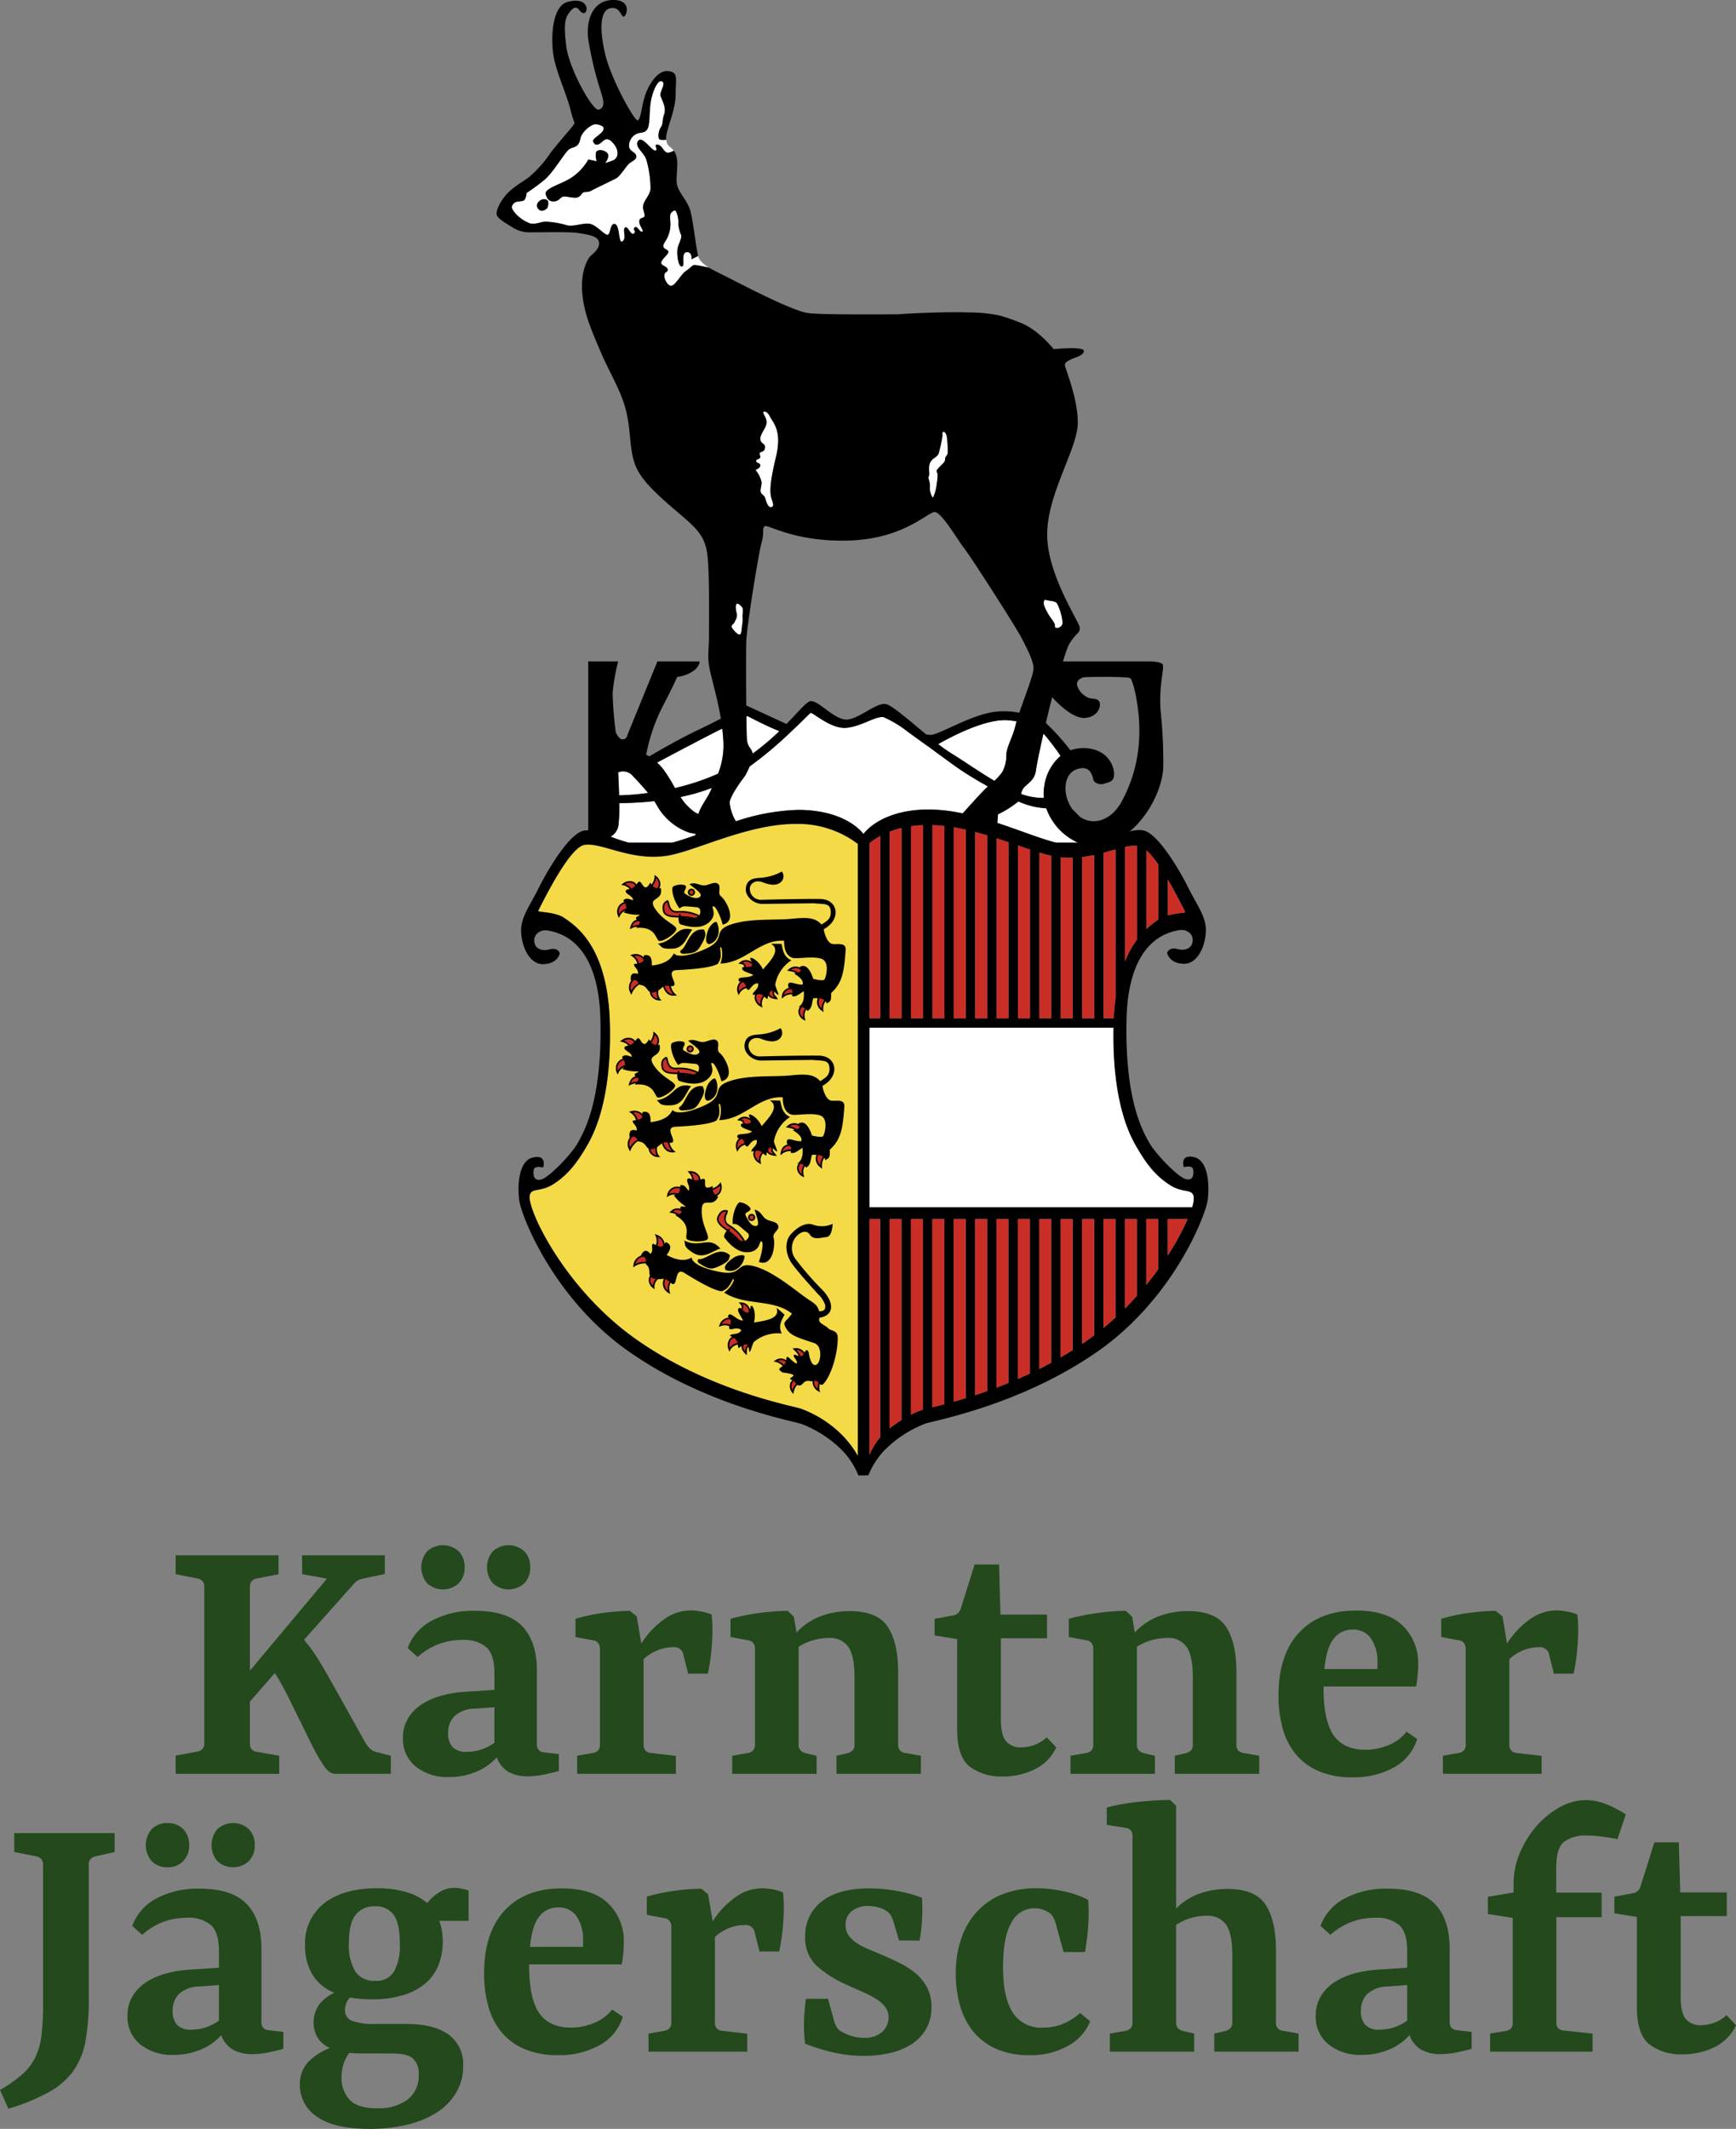 <svg xmlns="http://www.w3.org/2000/svg" viewBox="0 0 325.122 398.443"><rect x="0" y="0" width="325.122" height="398.443" fill="#808080" stroke="none"/><defs><style>.cls-1{fill:#f5da47;}.cls-2{fill:#fad232;fill-rule:evenodd;}.cls-3{fill:#fff;}.cls-4{fill:#c92e26;}.cls-5{fill:#010000;}.cls-6{fill:#23491c;}</style></defs><g id="Layer_2" data-name="Layer 2"><g id="Schriftzug"><path class="cls-1" d="M160.666,157.949a18.647,18.647,0,0,0-11.749-3.703c-8.846,0-18.752,5.1-23.852,5.927-6.943,1.121-12.39-2.557-15.637-1.996-2.596.448-6.964,8.999-8.645,12.359-.12.234,3.279.196,4.868,1.295,2.33,1.608,8.236,5.497,8.572,19.953.336,14.446-3.156,20.717-4.308,22.713-1.79,3.083-3.482,5.364-6.25,7.146-2.484,1.608-4.277.589-4.48,2.28-.315,2.697,6.638,17.48,20.076,26.886,13.44,9.409,28.455,12.218,30.696,12.88a21.372,21.372,0,0,1,7.847,5.048,18.584,18.584,0,0,1,2.862,3.772Z"/><path class="cls-2" d="M132.613,194.471s.029-.266-.133-.347a.737.737,0,0,0-.294-.081s.487-.631.894-.508c.409.122.735.813.735.813a3.173,3.173,0,0,0-.764-.182c-.266,0-.438.305-.438.305"/><path class="cls-2" d="M130.231,227.508a.287.287,0,0,0-.102-.347,1.173,1.173,0,0,0-.347-.143s.722-.456,1.191-.253a1.885,1.885,0,0,1,.743.904,4.558,4.558,0,0,0-.907-.336.754.754,0,0,0-.579.175"/><path class="cls-3" d="M186.228,146.144a12.188,12.188,0,0,0,1.447-1.597,6.451,6.451,0,0,0,.785-3.331c.112-1.556,1.212-3.227,1.783-5.661.038-.167.089-.356.146-.559-.479-.072-1.002-.135-1.587-.185-2.117-.186-4.88.633-7.393,1.655a53.754,53.754,0,0,0-5.655,2.835,27.152,27.152,0,0,0,2.379,1.678C180.407,142.364,183.329,144.431,186.228,146.144Z"/><path class="cls-3" d="M194.008,144.212c-.224,1.892-1.78,2.544-2.34,3.318a2.445,2.445,0,0,0-.43,1.076c.029.01.06.023.089.033a12.317,12.317,0,0,0,4.171.702,7.665,7.665,0,0,1,.07-2.169,9.09,9.09,0,0,1,3.051-5.689,44.43,44.43,0,0,0-2.783-3.707c-.142-.155-.279-.311-.421-.467C194.681,140.56,194.107,143.38,194.008,144.212Z"/><path class="cls-3" d="M186.904,152.416l-.119,1.606c4.252,1.393,8.125,2.975,10.986,3.686h4.11a11.121,11.121,0,0,1-5.941-6.424,16.298,16.298,0,0,1-2.294-.305,16.632,16.632,0,0,1-2.932-.974A19.087,19.087,0,0,1,186.904,152.416Z"/><path class="cls-3" d="M190.643,158.256h.043l-.043-.015Z"/><path class="cls-3" d="M135.438,138.225c-.037-.609-.096-1.22-.168-1.828-2.707,1.322-10.066,5.232-12.181,6.359a12.645,12.645,0,0,1,.947.976,28.544,28.544,0,0,1,2.367,3.76,44.259,44.259,0,0,0,8.072-2.686A14.419,14.419,0,0,0,135.438,138.225Z"/><path class="cls-3" d="M133.3,147.474a36.323,36.323,0,0,1-5.852,1.695,9.774,9.774,0,0,0,2.627,2.81,6.245,6.245,0,0,0,.727.374C131.257,150.731,132.741,149.104,133.3,147.474Z"/><path class="cls-3" d="M125.907,157.708c1.275-.334,2.734-.822,4.335-1.387.005-.085.012-.18.019-.284a7.394,7.394,0,0,1-1.021-.15,11.031,11.031,0,0,1-6.059-4.876,11.224,11.224,0,0,0-.663-1.071,60.298,60.298,0,0,1-6.541.372,28.21,28.21,0,0,1-.135,3.946,2.893,2.893,0,0,1-1.486,2.329,31.668,31.668,0,0,0,3.381,1.12Z"/><path class="cls-3" d="M139.543,145.207s-2.781,3.544-2.893,4.999a8.309,8.309,0,0,0,1.168,3.508,40.097,40.097,0,0,1,11.633-2.133c9.195,0,12.26,4.519,12.26,4.519s3.062-4.592,12.257-4.592a31.098,31.098,0,0,1,6.325.732c1.262-1.417,3.89-4.34,4.721-5.05-1.953-1.082-3.792-2.203-5.111-3.092-1.143-.775-2.95-2.103-4.908-3.536h0l-.004-.003q-.587-.43-1.186-.867l-.018-.001-3.349-2.417.011.001c-.122-.086-.239-.167-.359-.251l-.054-.039h-.002a20.979,20.979,0,0,0-4.558-2.762c-1.559-.216-3.99,1.668-6.883,1.994-2.89.336-6.323-2.88-6.761-2.778-.141.036-1.038.964-2.449,2.338,0,0-1.564,1.477-2.246,2.121a71.672,71.672,0,0,1-6.744,5.553A19.363,19.363,0,0,1,139.543,145.207Z"/><path class="cls-3" d="M140.95,141.047a45.631,45.631,0,0,0,5.01-4.211c-2.188-.828-5.495-2.565-5.941-2.801-.073.037-.147.075-.235.12.025,1.977.056,3.522.085,4.069C139.972,139.961,140.818,140.007,140.95,141.047Z"/><path class="cls-3" d="M121.369,148.414c-1.04-1.273-2.198-2.494-2.931-3.257a2.337,2.337,0,0,0-2.666-.592s.115,2.035.176,4.292A49.124,49.124,0,0,0,121.369,148.414Z"/><path class="cls-4" d="M135.345,229.608c.669.542,1.663,1.22,2.612,2.13s.91,1.538.91,1.538l.762-.265c-.31-1.602-1.784-2.731-3.243-3.728-1.387-.946.1-2.628-.289-2.647-.403-.019-1.016-.109-1.525,1.009C134.157,228.314,134.676,229.065,135.345,229.608Z"/><path class="cls-4" d="M140.342,227.566a.519.519,0,1,0,.722-.13A.519.519,0,0,0,140.342,227.566Z"/><path class="cls-4" d="M145.413,186.86c-.405-.583-.849-.833-.475-1.677-.52-.235.11-.474-.654-.143C143.767,185.775,143.643,186.696,145.413,186.86Z"/><path class="cls-4" d="M142.072,185.673c-.794.422-.992,1.676.513,2.622a2.038,2.038,0,0,1,.658-2.039C142.885,185.812,142.902,185.723,142.072,185.673Z"/><path class="cls-4" d="M140.106,184.751c.02-.57.301-.542-.295-1.123v0c-.877-.2-1.972.576-1.453,2.277A1.945,1.945,0,0,1,140.106,184.751Z"/><path class="cls-4" d="M139.701,181.252c.528-.216,1.834,1.058,2.12.277-.177-.882-1.838-2.443-3.175-1.272C139.346,180.365,139.346,180.4,139.701,181.252Z"/><path class="cls-4" d="M153.46,186.536a1.811,1.811,0,0,0,.579,2.555,2.405,2.405,0,0,1,.757-2.116C154.439,186.531,154.291,186.586,153.46,186.536Z"/><path class="cls-4" d="M150.417,188.147c-.794.422-1.285,1.676.22,2.622-.098-.703-.267-1.539.448-2.123C150.727,188.202,151.247,188.197,150.417,188.147Z"/><path class="cls-4" d="M148.694,186.05c.188-.538.189-.341-.207-1.073a1.631,1.631,0,0,0-1.905,1.59A2.268,2.268,0,0,1,148.694,186.05Z"/><path class="cls-4" d="M149.651,182.429c.463-.334.455-.109.549-.936a1.776,1.776,0,0,0-2.452.087C148.425,181.712,149.282,181.815,149.651,182.429Z"/><path class="cls-4" d="M126.421,186.198a2.634,2.634,0,0,1-.938-2.169c-.569-.044-.63-.234-1.236.337C124.465,185.163,124.98,186.377,126.421,186.198Z"/><path class="cls-4" d="M121.789,185.185a1.747,1.747,0,0,0,1.745,1.909,2.23,2.23,0,0,1-.257-2.149A1.44,1.44,0,0,0,121.789,185.185Z"/><path class="cls-4" d="M118.84,183.17v0a1.918,1.918,0,0,0-.613,2.647,3.288,3.288,0,0,1,1.878-1.871C119.962,183.393,119.576,183.557,118.84,183.17Z"/><path class="cls-4" d="M118.4,178.823a2.212,2.212,0,0,1,1.146,1.818c.57-.004.715-.124,1.271-.744C120.533,179.12,119.822,178.523,118.4,178.823Z"/><path class="cls-4" d="M118.178,173.63a3.264,3.264,0,0,1,1.907-.338c.31-.479.689.239.477-.566C119.912,172.105,118.606,171.904,118.178,173.63Z"/><path class="cls-4" d="M117.619,170.145c-.042-.569.557-.75-.098-1.264a1.753,1.753,0,0,0-1.603,2.567A2.038,2.038,0,0,1,117.619,170.145Z"/><path class="cls-4" d="M118.327,166.846c.549-.156.608.12.979-.625-.079-.896-1.154-1.7-2.613-.684A1.945,1.945,0,0,1,118.327,166.846Z"/><path class="cls-4" d="M122.633,166.747c.844-.311,1.478-1.54.115-2.682a2.983,2.983,0,0,1-1.295,2.264C121.747,166.818,121.817,166.585,122.633,166.747Z"/><path class="cls-4" d="M124.959,168.66c-.342.214-.896.49-.676,1.698.042.787.896,1.108,1.755,1.172s2.062.053,3.36.259,1.625.743,1.625.743l.474-.652c-1.169-1.139-3.023-1.225-4.79-1.211C125.027,170.683,125.288,168.453,124.959,168.66Z"/><path class="cls-4" d="M129.495,167.52a.519.519,0,1,0-.519-.519A.519.519,0,0,0,129.495,167.52Z"/><path class="cls-4" d="M140.005,251.19c-.867.24-1.547.873-.283,2.123.058-.707-.127-1.183.698-1.597C140.167,251.204,140.805,251.419,140.005,251.19Z"/><path class="cls-4" d="M137.894,250.274c-.882-.178-1.83.665-1.268,2.352a2.038,2.038,0,0,1,1.803-1.158C138.434,250.898,138.504,250.84,137.894,250.274Z"/><path class="cls-4" d="M137.445,247.259c-.55-.711-1.889-.807-2.568.836a1.946,1.946,0,0,1,2.083.219C137.337,247.887,137.536,248.087,137.445,247.259Z"/><path class="cls-4" d="M138.684,243.914c.473.529.451.555.184,1.439.545.169.745,1.982,1.462,1.56h0C140.753,246.119,140.461,243.859,138.684,243.914Z"/><path class="cls-4" d="M152.535,257.784a1.81,1.81,0,0,0,.823,2.488,2.405,2.405,0,0,1,.549-2.179C153.508,257.685,153.367,257.754,152.535,257.784Z"/><path class="cls-4" d="M149.342,258.08c-.896.072-1.845,1.027-.84,2.493.19-.684.366-1.518,1.255-1.77C149.605,258.254,150.084,258.456,149.342,258.08Z"/><path class="cls-4" d="M145.26,254.746a2.269,2.269,0,0,1,1.717,1.335c.539-.187.385-.064.712-.829A1.631,1.631,0,0,0,145.26,254.746Z"/><path class="cls-4" d="M148.761,252.504c.48.494,1.125,1.068,1.078,1.783.57-.01.436.17.985-.455A1.776,1.776,0,0,0,148.761,252.504Z"/><path class="cls-4" d="M124.551,239.127a2.034,2.034,0,0,0,.74,2.745,2.634,2.634,0,0,1,.467-2.317C125.316,239.195,125.374,239.004,124.551,239.127Z"/><path class="cls-4" d="M122.065,238.398a1.748,1.748,0,0,0,.344,2.564,2.23,2.23,0,0,1,1.016-1.912A1.44,1.44,0,0,0,122.065,238.398Z"/><path class="cls-4" d="M118.778,236.884a3.289,3.289,0,0,1,2.611-.465c.197-.535-.213-.62-.597-1.359A1.918,1.918,0,0,0,118.778,236.884Z"/><path class="cls-4" d="M122.912,231.24a2.212,2.212,0,0,1-.097,2.147c.471.322.658.306,1.468.114C124.493,232.701,124.25,231.804,122.912,231.24Z"/><path class="cls-4" d="M125.693,226.848a3.264,3.264,0,0,1,1.759.811c.528-.217.43.59.714-.192v0C127.987,226.585,127.028,225.674,125.693,226.848Z"/><path class="cls-4" d="M125.082,223.766a2.038,2.038,0,0,1,2.14-.099c.29-.491.885-.299.641-1.094A1.753,1.753,0,0,0,125.082,223.766Z"/><path class="cls-4" d="M129.09,219.354a1.945,1.945,0,0,1,.595,2.008c.54.185.431.445,1.16.045C131.292,220.626,130.868,219.352,129.09,219.354Z"/><path class="cls-4" d="M134.902,221.601a2.984,2.984,0,0,1-2.355,1.121c-.037.569.153.417.731,1.016C134.148,223.964,135.37,223.316,134.902,221.601Z"/><path class="cls-4" d="M144.696,214.499c-.52-.234.11-.474-.654-.143-.517.735-.641,1.656,1.129,1.82C144.767,215.593,144.322,215.343,144.696,214.499Z"/><path class="cls-4" d="M141.83,214.989c-.794.422-.992,1.676.513,2.622a2.038,2.038,0,0,1,.658-2.039C142.643,215.128,142.661,215.039,141.83,214.989Z"/><path class="cls-4" d="M139.864,214.067c.02-.57.301-.542-.295-1.123h0c-.877-.2-1.972.576-1.453,2.276A1.945,1.945,0,0,1,139.864,214.067Z"/><path class="cls-4" d="M138.403,209.573c.702.108.701.143,1.056.995.528-.216,1.834,1.058,2.12.277C141.402,209.963,139.741,208.402,138.403,209.573Z"/><path class="cls-4" d="M153.219,215.852a1.81,1.81,0,0,0,.579,2.555,2.406,2.406,0,0,1,.757-2.116C154.197,215.847,154.049,215.902,153.219,215.852Z"/><path class="cls-4" d="M150.175,217.463c-.794.422-1.285,1.676.22,2.622-.098-.703-.267-1.539.448-2.123C150.485,217.518,151.006,217.513,150.175,217.463Z"/><path class="cls-4" d="M148.245,214.293a1.631,1.631,0,0,0-1.905,1.59,2.268,2.268,0,0,1,2.113-.517C148.64,214.827,148.641,215.025,148.245,214.293Z"/><path class="cls-4" d="M147.507,210.897c.676.131,1.533.235,1.903.849.463-.334.455-.109.549-.936A1.776,1.776,0,0,0,147.507,210.897Z"/><path class="cls-4" d="M124.006,213.681c.218.798.732,2.012,2.174,1.833a2.634,2.634,0,0,1-.938-2.169C124.673,213.301,124.612,213.111,124.006,213.681Z"/><path class="cls-4" d="M123.293,216.41a2.23,2.23,0,0,1-.257-2.149,1.44,1.44,0,0,0-1.488.24A1.747,1.747,0,0,0,123.293,216.41Z"/><path class="cls-4" d="M118.598,212.486h0a1.918,1.918,0,0,0-.613,2.647,3.289,3.289,0,0,1,1.879-1.871C119.72,212.709,119.335,212.873,118.598,212.486Z"/><path class="cls-4" d="M119.304,209.957c.57-.004.715-.124,1.271-.744-.284-.777-.995-1.374-2.416-1.074A2.212,2.212,0,0,1,119.304,209.957Z"/><path class="cls-4" d="M117.937,202.946a3.265,3.265,0,0,1,1.907-.338c.31-.479.689.239.477-.566C119.671,201.421,118.364,201.22,117.937,202.946Z"/><path class="cls-4" d="M117.28,198.197a1.753,1.753,0,0,0-1.603,2.567,2.038,2.038,0,0,1,1.701-1.303C117.336,198.892,117.934,198.71,117.28,198.197Z"/><path class="cls-4" d="M119.064,195.537c-.079-.896-1.154-1.7-2.613-.684a1.945,1.945,0,0,1,1.634,1.309C118.634,196.006,118.693,196.282,119.064,195.537Z"/><path class="cls-4" d="M122.391,196.063c.844-.311,1.478-1.54.115-2.681a2.983,2.983,0,0,1-1.295,2.264C121.506,196.134,121.575,195.901,122.391,196.063Z"/><path class="cls-4" d="M124.717,197.976c-.342.214-.896.49-.677,1.698.042.787.897,1.108,1.756,1.172s2.061.053,3.36.259,1.625.743,1.625.743l.474-.652c-1.169-1.139-3.023-1.225-4.79-1.211C124.785,199.999,125.046,197.769,124.717,197.976Z"/><path class="cls-4" d="M129.772,196.318a.519.519,0,1,0-.519.519A.519.519,0,0,0,129.772,196.318Z"/><path class="cls-5" d="M136.277,226.579a.21.21,0,0,0-.173-.094l-.057-.003c-.408-.025-1.084-.06-1.603,1.082-.395.638-.101,1.425.806,2.159.198.16.423.332.668.519.053.041.114.09.169.132-.365.443-.601,1.034-.414,1.26.29.35,2.086,2.921,4.455,2.734,2.415-.19,2.002-2.26,2.49-2.025.477.229-.031,2.581-.502,3.84,2.752,1.051,3.11-3.527,2.768-4.504-.315-.898,1.15-1.469.867-2.287-.295-.851-1.693-.737-2.41-1.313-.721-.58-.838-1.374-2.008-1.684.249,1.074,1.137,3.004.254,3.065-.922.063-1.518-1.076-1.999-2.111-.034-.57,1.012-.511.977-1.199a2.857,2.857,0,0,0-2.035-1.125c-.554.107-1.451,2.3-1.312,4.071a1.435,1.435,0,0,1,1.016.201c.524.387,1.7,1.398,1.7,1.398.711.541.09,1.311-.4,1.548a8.102,8.102,0,0,0-3.066-3.086c-.842-.574-.506-1.441-.283-2.015C136.293,226.869,136.358,226.704,136.277,226.579Zm.772,4.562c.192.16.385.33.579.508A3.303,3.303,0,0,1,137.05,231.142Zm-1.142-4.106a1.787,1.787,0,0,0,.394,2.371,8.035,8.035,0,0,1,2.935,2.893,2.296,2.296,0,0,1-.732-.179,4.47,4.47,0,0,0-.443-.491,17.583,17.583,0,0,0-1.388-1.18.835.835,0,0,1,.088-.587,1.219,1.219,0,0,0-.468.292c-.061-.047-.134-.105-.192-.15-.242-.185-.466-.354-.662-.513-.367-.298-1.175-1.066-.73-1.785.376-.825.783-.932,1.137-.932.053,0,.104.003.154.006C135.98,226.849,135.94,226.949,135.907,227.035Z"/><path class="cls-5" d="M140.219,227.48a.67.67,0,0,0,.168.932.67.67,0,0,0,.931-.167.671.671,0,0,0-.167-.932h0A.669.669,0,0,0,140.219,227.48Zm.76.079a.37.37,0,1,1-.21-.066A.371.371,0,0,1,140.978,227.559Z"/><path class="cls-5" d="M138.214,185.948l.094.308.175-.27a1.954,1.954,0,0,1,1.305-1.043c.599,1.112.838-.965,2.174-.891.265,1.104-1.136,1.558-.965,2.181a4.527,4.527,0,0,1,.45-.103,1.284,1.284,0,0,0-.135.509,2.063,2.063,0,0,0,1.193,1.784l.272.172-.044-.319a1.952,1.952,0,0,1,.43-1.736,1.881,1.881,0,0,0,.56.448,6.132,6.132,0,0,1,.173-.681c.2.391.702.629,1.503.704l.321.03-.184-.266c-.079-.113-.159-.215-.235-.311a1.022,1.022,0,0,1-.337-.861c.23.156.454.397.646.545.537.411-.427-1.423-.419-1.887a6.89,6.89,0,0,1,3.019-4.529c-1.456-.638-1.573-1.885-1.845-3.061l-1.971-.042c1.868,1.124.023,3.081-1.51,4.822-.922-2.014-2.893-2.71-2.264-1.719.052.103.093.197.128.284a2.401,2.401,0,0,0-.444-.225,1.721,1.721,0,0,0-1.758.352l-.243.213.319.049c.519.079.591.092.803.58a1.564,1.564,0,0,0-.357.047c-.382.671.735.871,2.013,1.426-.989.835-3.321.054-2.642,1.258a2.059,2.059,0,0,1,.261.015,1.398,1.398,0,0,0-.203.168A1.985,1.985,0,0,0,138.214,185.948Zm6.852.702.011.014c-.496-.091-.815-.266-.929-.512a.623.623,0,0,1-.032-.359c.183-.303.382-.371.583-.318A1.276,1.276,0,0,0,145.066,186.651Zm-2.664,1.335a1.7,1.7,0,0,1-.789-1.337.98.98,0,0,1,.219-.577,1.485,1.485,0,0,1,1.112.276A2.093,2.093,0,0,0,142.402,187.986Zm-3.385-7.811a1.418,1.418,0,0,1,1.191-.099,2.265,2.265,0,0,1,.652.375c.041.563-.543.541-1.111.533C139.519,180.441,139.407,180.269,139.017,180.174Zm.673,4.477a2.016,2.016,0,0,0-1.269.892,1.597,1.597,0,0,1,.296-1.439,1.107,1.107,0,0,1,.427-.275A1.078,1.078,0,0,1,139.69,184.651Z"/><path class="cls-5" d="M140.428,166.326c.022-.916,1.021-1.749,2.437-1.186,1.115.443,2.49.732,3.329,0a1.454,1.454,0,0,0,.237-2.022,9.682,9.682,0,0,1-4.234,1.189c-1.294.094-2.36.387-2.516,1.965s1.575,2.963,3.184,2.909l9.51-.119c1.979.199,3.095-.081,3.21,1.485s-.962,1.946-1.725,2.496c-1.093-1.172-2.284-1.423-5.466-1.092s-7.944-.138-11.531,1.092v0c-3.626,1.243-.666,2.684-4.654,4.52-3.966,1.826-5.636,1.327-5.866.983-.349-.52-.098,1.704-4.278,2.166.108-1.665-.488-2.123-1.485-1.894a1.674,1.674,0,0,0-.003.385,2.116,2.116,0,0,0-2.206-.526l-.358.075.308.197a2.299,2.299,0,0,1,1.038,1.393c-.168.027-.35.051-.566.068-.265.531.849.897.676,1.871-1.335-.378-1.394.379-1.329,1.245.048-.017.084-.021.128-.035a2.042,2.042,0,0,0-.175,2.391l.161.33.116-.348a3.529,3.529,0,0,1,1.41-1.633c.027.035.053.072.082.105,1.225.125,1.267.962,1.833,1.312a1.792,1.792,0,0,0,1.828,1.594l.365.031-.239-.278a1.974,1.974,0,0,1-.321-1.647,5.261,5.261,0,0,0,.755-.595.756.756,0,0,1,.113-.066c.375,1.11,1.023,1.678,1.939,1.678a2.365,2.365,0,0,0,.306-.02l.364-.045-.291-.223a2.605,2.605,0,0,1-.867-1.532c.072.009.144.016.217.025,1.562-.064-1.528-2.885.897-3,2.188-.105,6.515-.387,7.727-1.215.26-.654.721-.804.351-3.032h.253a4.894,4.894,0,0,1-.168,3.014c4.683-.115,7.382-4.581,11.926-4.262-.041,2.209.86,2.984,1.604,3.21.799.242,3.811-.398,5.41.178s.83,3.459.534,3.863c-.267.364-2.081-.119-2.081-.119-.675-2.01-1.505-2.779-2.496-2.259a.291.291,0,0,0-.018.134,1.872,1.872,0,0,0-2.144.38l-.259.202.518.101a3.902,3.902,0,0,1,1.179.36c-.121.025-.252.049-.407.071,1.167.694,1.859,1.387,1.606,2.081-1.44.091-2.909-1.148-2.674.474.073.043.145.087.214.132a1.682,1.682,0,0,0-1.401,1.663l-.05.363.29-.225a2.408,2.408,0,0,1,1.72-.572,2.027,2.027,0,0,1-.089.294c.751.346,1.503-.526,2.254-.883-.007,1.062.114,2.246-1.099,3.006a1.206,1.206,0,0,1,.389-.087,1.477,1.477,0,0,0-.337.853,1.822,1.822,0,0,0,1.044,1.599l.273.172-.062-.444a2.024,2.024,0,0,1,.229-1.68,2.452,2.452,0,0,1,.248.278c.91-.599.744-1.364,1.07-2.386.254-.01.544-.018.835-.006a1.952,1.952,0,0,0,.794,2.377l.282.234-.037-.365a2.55,2.55,0,0,1,.428-1.697.958.958,0,0,1,.194.468c.598-.469.907-.216.833-1.969,1.971-1.844,2.427-3.523,2.733-8.139.024-1.491-1.65-.871-2.553-1.081-.781-.181-1.391-1.605-1.547-2.739,3.382-1.852,2.69-5.603-.652-5.658-3.461-.055-11.013.146-11.013.146A2.054,2.054,0,0,1,140.428,166.326Zm-21.65,12.587a1.627,1.627,0,0,1,1.775.77c-.071.246-.294.462-.895.602A2.424,2.424,0,0,0,118.778,178.912Zm-.549,6.526a1.687,1.687,0,0,1,.541-2.027,1.056,1.056,0,0,1,.839.585A3.904,3.904,0,0,0,118.229,185.439Zm4.99,1.459a1.414,1.414,0,0,1-1.197-1.125,1.707,1.707,0,0,0,.966-.226A2.33,2.33,0,0,0,123.219,186.898Zm2.839-.834c-.751-.033-1.269-.542-1.588-1.515a2.494,2.494,0,0,1,.875-.037A3.009,3.009,0,0,0,126.058,186.064Zm20.74.172a1.334,1.334,0,0,1,1.351-1.096.929.929,0,0,1,.28.693A2.47,2.47,0,0,0,146.798,186.236Zm1.325-4.737a1.499,1.499,0,0,1,1.8-.006c.052.193.012.379-.447.533A3.026,3.026,0,0,0,148.123,181.498Zm2.317,8.948a1.388,1.388,0,0,1-.628-1.139,1.214,1.214,0,0,1,.398-.828,1.611,1.611,0,0,1,.572.281A2.082,2.082,0,0,0,150.44,190.446Zm3.437-1.707a1.571,1.571,0,0,1-.396-1.888,1.963,1.963,0,0,1,.921.311A2.703,2.703,0,0,0,153.877,188.739Z"/><path class="cls-5" d="M115.907,171.803l.145-.288a2.103,2.103,0,0,1,1.051-1.092,1.473,1.473,0,0,1-.339.331c2.42.872,3.97.076,2.445.865-.201.313-.077.439.11.536a1.265,1.265,0,0,0-.175.023c-.374.108-.869.441-1.11,1.415l-.078.312.289-.142a3.267,3.267,0,0,1,1.092-.321c-.067.075-.133.15-.216.237,3.526-.331,3.657,1.898,4.205,2.358.582.488,3.565-1.494,3.342-2.242-.228-.766-2.531-1.489-4.009-3.756-1.46-2.24,1.618-1.275,1.104-3.829a2.193,2.193,0,0,1-.322.053,1.466,1.466,0,0,0,.229-.543,1.924,1.924,0,0,0-.826-1.77l-.247-.206.001.321a2.763,2.763,0,0,1-.568,1.484,3.796,3.796,0,0,1-.235-.362c-1.341,2.461-1.563-1.058-2.356.039-.083.114-.159.209-.234.301a1.415,1.415,0,0,0-.562-.474,1.98,1.98,0,0,0-2.037.36l-.264.185.311.083a2.196,2.196,0,0,1,1.278.697c-.169.043-.352.081-.564.133-.802.723,1.234,1.032,1.197,1.991-.76-.266-1.327-.521-1.834.025.057.097.116.195.176.295a1.974,1.974,0,0,0-.964.675,1.954,1.954,0,0,0-.162,2.009Zm6.964-7.421a1.456,1.456,0,0,1,.503,1.288,1.204,1.204,0,0,1-.293.587,1.402,1.402,0,0,1-.85-.464A3.319,3.319,0,0,0,122.871,164.382Zm-4.454,8.978a1.31,1.31,0,0,1,.81-.894,1.024,1.024,0,0,1,.284-.04,1.157,1.157,0,0,1,.278.036c.074.133.043.337-.204.679A3.322,3.322,0,0,0,118.417,173.36Zm-1.361-7.873a1.598,1.598,0,0,1,1.461-.161,1.111,1.111,0,0,1,.477.439,1.981,1.981,0,0,1-.768.524A2.091,2.091,0,0,0,117.055,165.487Zm-.872,4.19a1.663,1.663,0,0,1,.87-.597,1.455,1.455,0,0,1,.215.986,2.103,2.103,0,0,0-1.319,1.015A1.585,1.585,0,0,1,116.183,169.677Z"/><path class="cls-5" d="M129.675,173.988c-3.236-.849-3.059,2.119-6.458,2.642.787.463.339,1.052,2.768.922C128.355,177.426,128.752,174.94,129.675,173.988Z"/><path class="cls-5" d="M128.04,178.517c2.225-.102,2.575-.361,3.481-2.013.919-1.677.528-1.855.335-2.516-2.857-.352-3.072,3.176-4.361,3.9C127.208,178.156,127.56,178.56,128.04,178.517Z"/><path class="cls-5" d="M132.601,174.113c-.432,1.241-.625,2.456.22,2.6,1.795-.468,2.156-2.63,1.426-4.068C133.959,172.213,132.929,173.222,132.601,174.113Z"/><path class="cls-5" d="M126.026,171.679c.255.018.54.031.849.045.066.003.142.008.21.011-.047.572.097,1.192.379,1.271.438.122,3.38,1.208,5.219-.296,1.875-1.534.355-2.998.889-3.084.523-.084,1.448,2.137,1.779,3.44,2.859-.707.542-4.671-.296-5.278-.771-.558.106-1.863-.593-2.372-.728-.531-1.811.361-2.728.296-.923-.065-1.472-.651-2.609-.237.817.74,2.648,1.818,1.957,2.372-.721.578-1.86-.018-2.846-.593-.353-.449.539-.997.119-1.542a2.857,2.857,0,0,0-2.313.237c-.394.404.121,2.717,1.245,4.092a1.435,1.435,0,0,1,.949-.415c.651.019,2.194.178,2.194.178.892.038.822,1.026.555,1.5a7.571,7.571,0,0,0-3.961-.785c-.11,0-.213.008-.332.001-1.007,0-1.224-.897-1.367-1.492-.069-.287-.111-.46-.248-.516a.211.211,0,0,0-.196.021l-.047.029c-.346.213-.925.569-.7,1.804C124.172,171.114,124.862,171.593,126.026,171.679Zm2.285.137c.249.022.506.051.768.087A3.309,3.309,0,0,1,128.311,171.816Zm-3.349-2.983c.022.068.048.174.069.264.145.603.416,1.723,1.659,1.723h.017a7.984,7.984,0,0,1,4.062.7,2.295,2.295,0,0,1-.704.271,4.465,4.465,0,0,0-.644-.15,17.976,17.976,0,0,0-1.817-.18.834.834,0,0,1-.259-.529,1.219,1.219,0,0,0-.217.505c-.079-.004-.164-.008-.239-.011-.306-.014-.588-.025-.84-.044-.472-.035-1.573-.205-1.619-1.049C124.243,169.307,124.633,169.037,124.962,168.833Z"/><path class="cls-5" d="M129.495,167.671a.669.669,0,1,0-.669-.67A.67.67,0,0,0,129.495,167.671Zm0-1.038a.369.369,0,1,1-.369.368A.369.369,0,0,1,129.495,166.633Z"/><path class="cls-5" d="M146.408,249.582c-.72-1.417-.019-2.455.517-3.537l-1.496-1.284c.73,2.054-1.938,2.395-4.228,2.768.565-2.141-.515-3.931-.658-2.766-.026.113-.053.211-.082.3a2.41,2.41,0,0,0-.2-.456,1.709,1.709,0,0,0-1.513-.845c-.023,0-.046.001-.07.001l-.322.011.215.239c.351.392.398.448.252.959a1.567,1.567,0,0,0-.305-.19c-.721.276.015,1.14.65,2.379-1.294.017-2.6-2.066-2.84-.705a2.092,2.092,0,0,1,.192.177,1.407,1.407,0,0,0-.264,0,1.985,1.985,0,0,0-1.519,1.403l-.123.298.307-.098a1.956,1.956,0,0,1,1.675.002l-.003.009c-.257,1.264,1.255-.205,2.244.704-.496,1.021-1.867.483-2.13,1.073.16.067.296.134.422.201a1.285,1.285,0,0,0-.436.312,2.064,2.064,0,0,0-.211,2.136l.102.306.168-.275a1.963,1.963,0,0,1,1.437-1.049,1.815,1.815,0,0,0,.145.683,6.151,6.151,0,0,1,.566-.417c-.094.429.142.932.715,1.497l.229.227.026-.321c.011-.138.014-.268.016-.39a1.02,1.02,0,0,1,.286-.877c.079.267.098.595.153.831.153.659.574-1.37.874-1.724A6.89,6.89,0,0,1,146.408,249.582Zm-10.524-1.833a2.861,2.861,0,0,0-.729.109,1.597,1.597,0,0,1,1.142-.926,1.11,1.11,0,0,1,.503.053,1.058,1.058,0,0,1-.092.974A1.683,1.683,0,0,0,135.884,247.748Zm.797,4.522a1.699,1.699,0,0,1,.239-1.533.965.965,0,0,1,.564-.298,1.457,1.457,0,0,1,.661.91A2.088,2.088,0,0,0,136.681,252.271Zm2.343-8.185a1.421,1.421,0,0,1,.983.68,2.27,2.27,0,0,1,.266.704c-.326.461-.763.073-1.197-.294C139.242,244.611,139.264,244.408,139.024,244.086Zm.563,8.844,0,.018a1.191,1.191,0,0,1-.393-.984.624.624,0,0,1,.203-.298c.324-.114.52-.048.642.111A1.253,1.253,0,0,0,139.587,252.93Z"/><path class="cls-5" d="M155.058,248.561c-.538-.595-2.065-.926-1.546-1.946,2.654-.382,2.84-2.753.499-5.197a57.219,57.219,0,0,1-4.917-5.63,3.384,3.384,0,0,1-.191-4.082c.54-.74,1.955-1.862,2.796-.592.663,1.001,1.983.539,3.09.417.942-.104,1.071-1.65,1.17-2.474a4.898,4.898,0,0,1-3.681.161c-1.492-.574-3.227.691-4.255,1.898s-1.018,3.57.303,5.391,4.074,4.82,4.853,5.685a4.867,4.867,0,0,1,1.374,2.103c.056.817-.181,1.109-1.121,1.125-.467-1.171-.471-1.167-2.324-2.415-1.921-1.294-6.089-4.942-9.737-5.979-3.687-1.048-2.079,1.823-6.401,1.056-4.298-.763-5.385-2.126-5.378-2.54.011-.626-1.052,1.343-4.749-.662,1.039-1.306.81-2.022-.139-2.403a1.686,1.686,0,0,0-.223.317,2.123,2.123,0,0,0-1.511-1.693l-.338-.143.141.339a2.294,2.294,0,0,1,.06,1.731c-.156-.075-.313-.15-.505-.262-.521.285.185,1.22-.512,1.923-.881-1.072-1.361-.484-1.802.265.045.012.074.028.115.041a2.048,2.048,0,0,0-1.499,1.868l-.055.362.293-.22a3.531,3.531,0,0,1,2.09-.536c.002.044.002.089.007.133.935.802.491,1.513.757,2.124a1.792,1.792,0,0,0,.591,2.351l.282.234-.037-.365a1.973,1.973,0,0,1,.676-1.535,5.27,5.27,0,0,0,.96-.058.757.757,0,0,1,.131.011,2.015,2.015,0,0,0,.896,2.643l.325.171-.112-.35a2.607,2.607,0,0,1,.163-1.754c.054.049.109.096.163.144,1.32.839.391-3.241,2.449-1.952,1.856,1.162,5.571,3.4,7.039,3.411.586-.389,1.051-.249,2.018-2.29l.208.144a4.894,4.894,0,0,1-1.858,2.38c3.911,2.577,9.151,1.102,12.7,3.957-1.295,1.79-1.889,1.43-.989,2.899.873,1.426,3.061,1.848,5.231,2.64,1.57.573,1.209,3.852.191,4.07-.961.205-1.285-2.293-1.285-2.293-.059-.257-.243-.59-.524-.433a1.002,1.002,0,0,0-.268.419,1.881,1.881,0,0,0-1.921-.815l-.328.018.366.374a3.577,3.577,0,0,1,.806,1.049,2.509,2.509,0,0,1-.653-.251c-.98.049.795,1.251.191,1.677-1.235-.747-1.675-1.772-1.874-.958a1.957,1.957,0,0,1-.008.342,1.683,1.683,0,0,0-2.069.012l-.315.186.355.088a2.671,2.671,0,0,1,1.374.787c-.554.415-1.096.51-.043,1.197,4.092.535.647.881,1.606,1.347a2.244,2.244,0,0,1,.247.11,1.415,1.415,0,0,0-.354.443,1.82,1.82,0,0,0,.323,1.882l.182.266.12-.433a2.449,2.449,0,0,1,.638-1.29.906.906,0,0,0,.312.104c.821.132.738-1.204,2.303-.77a1.625,1.625,0,0,1,.249-.062,2.027,2.027,0,0,0,1.09,1.922l.303.206-.072-.359a2.808,2.808,0,0,1,.055-1.246c.174.175.325.284.538.117,1.183-.995,2.699-4.829,2.796-8.445C156.994,248.805,155.68,249.249,155.058,248.561ZM123.171,231.53a1.62,1.62,0,0,1,1.021,1.631c-.197.166-.504.218-1.078-.008A2.423,2.423,0,0,0,123.171,231.53Zm-4.176,5.046a1.689,1.689,0,0,1,1.601-1.357,1.055,1.055,0,0,1,.356.96A3.898,3.898,0,0,0,118.996,236.575Zm3.266,4.044a1.412,1.412,0,0,1-.341-1.606,1.706,1.706,0,0,0,.922.365A2.327,2.327,0,0,0,122.261,240.619Zm2.807.936a1.809,1.809,0,0,1-.439-2.151,2.493,2.493,0,0,1,.741.469A3.016,3.016,0,0,0,125.068,241.556ZM145.655,254.71a1.289,1.289,0,0,1,1.526.211,1.426,1.426,0,0,1-.355.562A2.777,2.777,0,0,0,145.655,254.71Zm4.848-1.233a.713.713,0,0,1-.581.363,3.052,3.052,0,0,0-.806-1.19A1.459,1.459,0,0,1,150.503,253.477ZM148.45,260.2a1.389,1.389,0,0,1-.124-1.295,1.141,1.141,0,0,1,.352-.414,1.659,1.659,0,0,1,.42.509A2.462,2.462,0,0,0,148.45,260.2Zm4.712-.263a1.607,1.607,0,0,1-.667-1.518,1.118,1.118,0,0,1,.823.338A3.012,3.012,0,0,0,153.162,259.938Z"/><path class="cls-5" d="M127.415,221.832c-.009.111-.016.225-.024.34a1.976,1.976,0,0,0-1.177.007,1.955,1.955,0,0,0-1.28,1.557l-.065.316.283-.153a2.092,2.092,0,0,1,1.493-.3,1.463,1.463,0,0,1-.474.081c1.49,2.097,3.217,2.328,1.515,2.105-.344.143-.314.317-.216.504a1.266,1.266,0,0,0-.158-.082,1.721,1.721,0,0,0-1.719.529l-.242.212.318.049a3.253,3.253,0,0,1,1.081.359c-.098.024-.195.048-.313.071,3.084,1.74,1.92,3.645,2.108,4.335.199.733,3.78.807,4.024.066.25-.759-1.229-2.667-1.149-5.372.079-2.672,2.056-.124,3.091-2.515a2.183,2.183,0,0,1-.281-.134,1.473,1.473,0,0,0,.485-.322,1.923,1.923,0,0,0,.332-1.925l-.085-.311-.184.266a2.761,2.761,0,0,1-1.313.888,3.846,3.846,0,0,1,.014-.425c-2.505,1.256-.68-1.761-1.957-1.312-.133.047-.25.082-.363.114a1.421,1.421,0,0,0-.191-.711,1.984,1.984,0,0,0-1.875-.867H129.09l-.322.001.207.246a2.196,2.196,0,0,1,.654,1.303c-.164-.061-.336-.135-.54-.214-1.071.136.424,1.552-.153,2.318C128.463,222.206,128.143,221.673,127.415,221.832Zm-2.099,1.65a1.588,1.588,0,0,1,.993-1.018,1.67,1.67,0,0,1,.525-.084,1.63,1.63,0,0,1,.53.09,1.454,1.454,0,0,1-.387.933A2.103,2.103,0,0,0,125.316,223.482Zm.727,3.28a1.317,1.317,0,0,1,1.174-.272,1.065,1.065,0,0,1,.46.327c-.021.148-.163.294-.552.43A3.333,3.333,0,0,0,126.042,226.762Zm8.78-4.831a1.455,1.455,0,0,1-.321,1.345,1.195,1.195,0,0,1-.576.315,1.403,1.403,0,0,1-.433-.866A3.309,3.309,0,0,0,134.823,221.931Zm-5.406-2.411a1.598,1.598,0,0,1,1.292.701,1.114,1.114,0,0,1,.142.634,1.98,1.98,0,0,1-.93-.009A2.086,2.086,0,0,0,129.416,219.52Z"/><path class="cls-5" d="M134.93,233.702c-2.172-2.544-3.721-.006-6.811-1.515.383.829-.322,1.057,1.747,2.337C131.883,235.773,133.628,233.957,134.93,233.702Z"/><path class="cls-5" d="M131.003,236.488c1.885,1.186,2.32,1.173,4.007.333,1.712-.852,1.492-1.222,1.711-1.875-2.145-1.919-4.336.855-5.807.714C130.525,235.717,130.584,236.25,131.003,236.488Z"/><path class="cls-5" d="M139.45,235.208h0c.011-.519-1.411-.278-2.189.266-1.063.772-1.914,1.66-1.303,2.26C137.699,238.375,139.229,236.806,139.45,235.208Z"/><path class="cls-5" d="M137.972,215.264l.094.308.175-.27a1.953,1.953,0,0,1,1.305-1.043c.599,1.11.838-.966,2.174-.892.265,1.104-1.136,1.558-.965,2.181a4.49,4.49,0,0,1,.45-.103,1.287,1.287,0,0,0-.135.51,2.064,2.064,0,0,0,1.192,1.783l.273.172-.044-.319a1.952,1.952,0,0,1,.43-1.736,1.883,1.883,0,0,0,.56.449,6.159,6.159,0,0,1,.173-.681c.2.39.702.629,1.503.704l.321.03-.183-.266c-.079-.113-.16-.216-.236-.311a1.021,1.021,0,0,1-.336-.86c.23.156.454.398.646.545.537.412-.427-1.423-.419-1.887a6.89,6.89,0,0,1,3.019-4.529c-1.456-.638-1.573-1.885-1.845-3.061l-1.971-.042c1.868,1.124.023,3.081-1.51,4.822-.922-2.014-2.893-2.71-2.264-1.719.052.103.093.197.128.284a2.402,2.402,0,0,0-.444-.225,1.718,1.718,0,0,0-1.758.352l-.242.212.318.05c.52.08.592.094.804.58a1.565,1.565,0,0,0-.357.047c-.382.671.735.871,2.013,1.426-.989.835-3.321.054-2.642,1.258a2.075,2.075,0,0,1,.26.015,1.396,1.396,0,0,0-.203.168A1.986,1.986,0,0,0,137.972,215.264Zm6.852.701.011.015c-.497-.091-.815-.266-.929-.512a.624.624,0,0,1-.032-.36c.183-.302.382-.37.582-.317A1.274,1.274,0,0,0,144.824,215.965Zm-2.664,1.336a1.7,1.7,0,0,1-.789-1.336.981.981,0,0,1,.22-.578,1.486,1.486,0,0,1,1.111.276A2.093,2.093,0,0,0,142.16,217.301Zm-3.386-7.811a1.418,1.418,0,0,1,1.191-.099,2.266,2.266,0,0,1,.653.375c.041.563-.543.541-1.112.533C139.277,209.757,139.165,209.586,138.774,209.49Zm.674,4.477a2.016,2.016,0,0,0-1.269.893,1.597,1.597,0,0,1,.295-1.44,1.108,1.108,0,0,1,.427-.275A1.078,1.078,0,0,1,139.449,213.967Z"/><path class="cls-5" d="M155.582,205.973c-.781-.181-1.391-1.605-1.547-2.739,3.382-1.851,2.69-5.603-.652-5.658-3.461-.055-11.013.146-11.013.146a2.054,2.054,0,0,1-2.184-2.081c.022-.916,1.021-1.749,2.437-1.186,1.115.444,2.49.732,3.329,0a1.454,1.454,0,0,0,.237-2.022,9.682,9.682,0,0,1-4.234,1.189c-1.294.094-2.36.387-2.516,1.965s1.575,2.963,3.184,2.909l9.51-.119c1.978.199,3.095-.081,3.21,1.485s-.962,1.946-1.725,2.496c-1.094-1.172-2.284-1.423-5.466-1.092s-7.944-.138-11.531,1.092h0c-3.625,1.243-.666,2.684-4.654,4.52-3.965,1.826-5.636,1.327-5.866.983-.349-.52-.098,1.704-4.278,2.166.108-1.666-.488-2.123-1.485-1.894a1.678,1.678,0,0,0-.003.386,2.124,2.124,0,0,0-2.206-.526l-.359.075.309.197a2.292,2.292,0,0,1,1.037,1.393c-.168.027-.35.05-.565.068-.265.532.849.897.676,1.871-1.335-.378-1.394.379-1.329,1.245.048-.018.084-.021.128-.035a2.042,2.042,0,0,0-.175,2.391l.161.33.116-.348a3.528,3.528,0,0,1,1.411-1.632c.027.035.053.072.082.105,1.225.125,1.267.962,1.833,1.312a1.792,1.792,0,0,0,1.827,1.594l.365.031-.239-.278a1.976,1.976,0,0,1-.321-1.647,5.27,5.27,0,0,0,.755-.595.749.749,0,0,1,.113-.065c.374,1.11,1.022,1.677,1.938,1.677a2.373,2.373,0,0,0,.306-.02l.364-.045-.291-.223a2.606,2.606,0,0,1-.867-1.532c.072.009.144.016.216.025,1.562-.064-1.528-2.885.897-3.001,2.188-.105,6.515-.387,7.727-1.215.26-.654.721-.804.351-3.032h.253a4.894,4.894,0,0,1-.168,3.014c4.683-.115,7.382-4.581,11.926-4.262-.041,2.209.86,2.984,1.604,3.21.799.242,3.811-.398,5.41.178s.83,3.459.534,3.863c-.267.364-2.081-.119-2.081-.119-.675-2.01-1.505-2.779-2.496-2.259a.291.291,0,0,0-.019.134,1.871,1.871,0,0,0-2.143.38l-.259.202.518.101a3.889,3.889,0,0,1,1.178.36c-.121.025-.252.049-.407.071,1.167.694,1.859,1.387,1.607,2.081-1.44.091-2.909-1.148-2.674.474.072.042.144.086.212.131-.679.126-1.243.52-1.399,1.665l-.05.363.29-.225a2.385,2.385,0,0,1,1.713-.546,2.01,2.01,0,0,1-.081.269c.751.346,1.503-.526,2.254-.883-.007,1.062.115,2.246-1.098,3.006a1.205,1.205,0,0,1,.389-.087,1.477,1.477,0,0,0-.338.853,1.822,1.822,0,0,0,1.044,1.599l.273.171-.062-.445a2.022,2.022,0,0,1,.23-1.677,2.448,2.448,0,0,1,.248.277c.91-.599.744-1.364,1.07-2.386.254-.01.544-.018.835-.006a1.952,1.952,0,0,0,.794,2.377l.282.234-.037-.365a2.553,2.553,0,0,1,.428-1.697.958.958,0,0,1,.194.468c.598-.469.907-.216.833-1.969,1.971-1.844,2.427-3.523,2.733-8.139C158.159,205.563,156.485,206.183,155.582,205.973Zm-37.045,2.256a1.613,1.613,0,0,1,1.775.768c-.071.246-.293.462-.895.602A2.419,2.419,0,0,0,118.537,208.229Zm-.55,6.525a1.687,1.687,0,0,1,.542-2.027,1.056,1.056,0,0,1,.839.586A3.899,3.899,0,0,0,117.987,214.755Zm4.99,1.459a1.413,1.413,0,0,1-1.197-1.125,1.706,1.706,0,0,0,.966-.226A2.333,2.333,0,0,0,122.977,216.213Zm2.839-.834c-.752-.033-1.27-.542-1.588-1.515a2.494,2.494,0,0,1,.875-.037A3.007,3.007,0,0,0,125.817,215.38Zm20.74.172a1.334,1.334,0,0,1,1.351-1.095.929.929,0,0,1,.28.693A2.462,2.462,0,0,0,146.557,215.551Zm1.325-4.737a1.497,1.497,0,0,1,1.799-.005c.052.193.011.379-.447.533A3.027,3.027,0,0,0,147.882,210.814Zm2.316,8.948a1.388,1.388,0,0,1-.628-1.139,1.213,1.213,0,0,1,.398-.828,1.609,1.609,0,0,1,.572.281A2.086,2.086,0,0,0,150.198,219.762Zm3.437-1.707a1.571,1.571,0,0,1-.397-1.887,1.964,1.964,0,0,1,.922.311A2.7,2.7,0,0,0,153.635,218.055Z"/><path class="cls-5" d="M116.522,200.07c2.42.872,3.97.076,2.445.864-.201.314-.077.439.11.537a1.272,1.272,0,0,0-.175.022c-.373.108-.87.442-1.11,1.416l-.078.314.29-.143a3.252,3.252,0,0,1,1.092-.322c-.067.075-.133.151-.216.237,3.526-.331,3.657,1.898,4.205,2.358.582.489,3.565-1.494,3.342-2.242-.228-.766-2.531-1.489-4.009-3.756-1.46-2.239,1.618-1.275,1.104-3.829a2.181,2.181,0,0,1-.322.053,1.468,1.468,0,0,0,.229-.543,1.925,1.925,0,0,0-.826-1.772l-.247-.207.001.322a2.766,2.766,0,0,1-.568,1.484,3.83,3.83,0,0,1-.234-.362c-1.341,2.461-1.563-1.058-2.356.039-.082.114-.159.209-.234.301a1.415,1.415,0,0,0-.562-.474,1.987,1.987,0,0,0-2.037.36l-.264.185.311.083a2.197,2.197,0,0,1,1.279.697c-.169.043-.352.081-.564.133-.802.723,1.234,1.032,1.197,1.991-.76-.266-1.327-.521-1.834.025.057.097.116.196.176.295a1.983,1.983,0,0,0-.964.675,1.952,1.952,0,0,0-.162,2.008l.127.297.145-.288a2.102,2.102,0,0,1,1.051-1.092A1.471,1.471,0,0,1,116.522,200.07Zm6.107-6.371a1.453,1.453,0,0,1,.503,1.287,1.201,1.201,0,0,1-.293.587,1.403,1.403,0,0,1-.85-.464A3.318,3.318,0,0,0,122.629,193.699Zm-4.454,8.977a1.31,1.31,0,0,1,.81-.894,1.018,1.018,0,0,1,.283-.04,1.157,1.157,0,0,1,.278.036c.074.133.043.337-.204.679A3.317,3.317,0,0,0,118.175,202.675Zm-1.361-7.873a1.603,1.603,0,0,1,1.461-.161,1.111,1.111,0,0,1,.478.44,1.982,1.982,0,0,1-.769.524A2.09,2.09,0,0,0,116.814,194.802Zm-1.107,5.594a1.585,1.585,0,0,1,.234-1.402,1.669,1.669,0,0,1,.871-.598,1.454,1.454,0,0,1,.215.986A2.104,2.104,0,0,0,115.707,200.396Z"/><path class="cls-5" d="M129.434,203.304c-3.236-.85-3.059,2.119-6.458,2.642.787.463.339,1.052,2.768.923C128.113,206.742,128.51,204.256,129.434,203.304Z"/><path class="cls-5" d="M127.799,207.833c2.225-.102,2.575-.361,3.481-2.013.919-1.676.528-1.855.335-2.516-2.857-.352-3.072,3.176-4.361,3.9C126.966,207.472,127.318,207.876,127.799,207.833Z"/><path class="cls-5" d="M132.359,203.429c-.432,1.241-.625,2.455.22,2.6,1.795-.468,2.156-2.63,1.426-4.068C133.717,201.529,132.688,202.538,132.359,203.429Z"/><path class="cls-5" d="M126.781,199.834c-.111,0-.232.007-.332.001-1.008,0-1.224-.897-1.368-1.493-.069-.286-.111-.459-.248-.515a.211.211,0,0,0-.196.021l-.05.031c-.345.213-.922.57-.697,1.802.04.749.73,1.228,1.895,1.313.255.018.54.031.849.045.066.003.142.008.209.011-.047.572.097,1.192.379,1.271.438.122,3.38,1.208,5.219-.296,1.875-1.534.355-2.998.889-3.084.523-.084,1.448,2.137,1.779,3.44,2.86-.707.542-4.671-.297-5.278-.771-.558.106-1.863-.593-2.372-.728-.531-1.811.361-2.728.296-.923-.065-1.472-.651-2.609-.237.817.74,2.648,1.818,1.957,2.372-.721.578-1.861-.018-2.847-.593-.353-.449.539-.997.119-1.542a2.857,2.857,0,0,0-2.313.237c-.394.404.121,2.717,1.245,4.092a1.436,1.436,0,0,1,.949-.415c.651.019,2.194.178,2.194.178.892.038.822,1.025.555,1.499A7.57,7.57,0,0,0,126.781,199.834Zm-.135.906c-.305-.014-.587-.025-.839-.044-.472-.035-1.574-.205-1.62-1.049-.186-1.023.204-1.293.533-1.497.022.067.048.173.069.262.145.604.415,1.724,1.659,1.724h.017a7.99,7.99,0,0,1,4.061.701,2.295,2.295,0,0,1-.703.27,4.463,4.463,0,0,0-.645-.151,17.946,17.946,0,0,0-1.817-.18.834.834,0,0,1-.259-.529,1.217,1.217,0,0,0-.217.504C126.807,200.747,126.722,200.743,126.647,200.74Zm1.421.392c.25.022.508.052.77.087A3.305,3.305,0,0,1,128.068,201.132Z"/><path class="cls-5" d="M129.922,196.318a.669.669,0,1,0-.669.669A.67.67,0,0,0,129.922,196.318Zm-1.038,0a.369.369,0,1,1,.369.368A.369.369,0,0,1,128.884,196.318Z"/><path class="cls-5" d="M100.63,38.931c.55,1.009,1.548.438,1.884,0a1.997,1.997,0,0,0,.112-1.335C101.73,36.711,100.08,37.923,100.63,38.931Z"/><path class="cls-5" d="M223.591,216.563c-2.708-.589-1.884,1.884-1.884,1.884s1.65-.469,1.762.48c.122.936,0,2.116-1.405,1.759-1.415-.347-5.661-4.712-6.841-6.831-1.181-2.116-4.592-7.899-4.245-23.099.357-15.21,8.194-16.289,9.651-16.636,1.465-.347,2.963.592,2.718,2.148-.245,1.558-1.884,1.538-2.372,1.457-.49-.07-1.804-.641-2.393.589,0,0,.294,1.947,3.002,2.067,2.718.122,4.133-3.297,4.246-6.015.122-2.708-1.527-4.715-3.3-8.246-1.77-3.534-5.752-10.253-8.489-10.72a5.614,5.614,0,0,0-2.494.25c3.922-3.281,6.27-8.627,6.314-12.243a92.102,92.102,0,0,0-.508-10.474c-.326-4.887.774-7.941.388-8.582-.399-.644-3.138-.56-3.138-.56H199.074c.742-2.318.926-3.064,1.809-4.196,1.11-1.444,1.334-1.129,1.334-2.127,0-.988-6.211-9.977-6.099-17.634.112-7.644,5.731-15.932,5.731-20.707s-2.413-10.222-2.413-10.782.55-.782,1.222-1.118c.672-.326,2.33-.672,2.33-1.548,0-.886-5.658-.336-5.658-.336s-2.771-3.563-6.099-4.887a33.71,33.71,0,0,0-4.128-1.427,28.057,28.057,0,0,0-5.914-.546c-1.456-.103-4.992-.033-7.507.06-.807.03-3.579.123-5.442.28-7.896.054-15.371.036-17.052-.251-3.226-.55-12.867-5.64-14.65-6.537-1.01-.51-2.519-1.236-3.72-1.91a23.454,23.454,0,0,0-2.704-.532c-.547,0-.67.448-1.668,1.11-.988.652-2.108,2.992-2.893,2.778-.782-.224-1.556-1.994-.873-2.452.67-.448.438-.886-.438-1.324-.886-.438-.122-1.11.651-1.996.771-.886-.214-.894-.55-1.332-.326-.438.112-.896.55-1.671a5.89,5.89,0,0,0,.659-2.434c.112-.883-.435-2.228.459-2.666,0,0,.326-.336.55,0a4.59,4.59,0,0,1,.438,2.322,5.96,5.96,0,0,0,.55,2.127c.112.56-.438,1.426-.662,2.322-.214.894,0,3.552.774,3.552s-.214-2.564.896-2.677c1.121-.104.886,1.342.886,1.342l1.304-.642c-.421-1.965-.959-6.594-1.416-8.347-.55-2.108-2.22-3.43-2.546-5.1-.336-1.66.651-4.603-.571-6.26-.013-.018-.023-.028-.035-.045-.442.248-1.016.494-1.388.308-.662-.326-.784-1.324-1.671-1.436-.886-.102.234,1.11-.438,1.11s-2.453-2.89-3.227-1.78c-.774,1.118,1.118,2.106,1.556,3.553a19.842,19.842,0,0,1,.774,5.437c-.112,1.118-1.089,2.004-1.324,2.89-.232.886.224,1.559.224,2.108s-1.006.203-1.006,1.1c0,.894.985,1.77.55,1.882-.438.112-.977-1.324-1.436-.764-.448.55.459.641-.112,1.1-.56.448-1.1-1.548-1.66-1.1-.56.438.347,1.863-.438,2.546-.785.672-.448-3.002-1.446-3.227-1.006-.214-.782,2.137-1.444,2.014-.662-.133-1.905-1.681-3.117-2.014-1.21-.326-3.206.579-4.428.232a16.715,16.715,0,0,0-3.878-.67c-1.121,0-1.793.55-3.002.336a7.154,7.154,0,0,1-2.77-1.895c-.662-.876-.876-1.11-.326-1.772s1.772-.224,2.098-.774a2.637,2.637,0,0,0,.336-1.22,36.636,36.636,0,0,0,3.44-2.546c1.558-1.334,3.644-4.887,4.428-5.549s1.895-.224,2.22-2.106c.224-1.254,2.116-2.771,2.89-2.659s1.681.315,1.334,1.1-2.108,1.548-1.884,2.108c.224.558.54.792,1.212.456.672-.347,1.233-1.678,2.554-.122,1.324,1.548.784,2.781.112,3.107a8.606,8.606,0,0,1-1.556.55s.998-1.222.336-1.884-1.884-.672-2.108-.112A3.403,3.403,0,0,0,111.7,30.178l-1.538-.336a10.155,10.155,0,0,1-2.901,3.227c-1.996,1.447-5.437,2.119-5.1,3.328.326,1.212.998,1.426,1.772,1.324.771-.112,1.006-.774,1.556-.886s2.108.438,2.77.112c.662-.334.672-.782.998-.894.334-.112,1.118,0,1.668-.438l4.54-2.221c.998-.774,1.874-2.442,2.546-2.89.672-.438,1.334-.753,1.121-1.426-.224-.683-1.334-.774-1.334-1.783a2.504,2.504,0,0,1,1.446-2.218c.764-.336,1.658,0,2.106-1.11.438-1.121.203-3.664.662-5.549.448-1.884,1.314-3.563,1.996-3.104.672.448-.56,1.892-.336,2.666s1.129,2.119.672,3.44c-.448,1.324-.122,1.548-.56,2.322a2.897,2.897,0,0,0-.438,2.221c.128.33.862.308,1.43.238a3.682,3.682,0,0,1,.119-1.359c.446-1.996,1.647-4.561,1.647-7.332,0-2.789.571-4.092-1.535-4.204-2.108-.102-3.797,3.065-4.347,5.069-.56,1.996-.652,3.818-1.202,4.144s-4.981-7.634-6.099-12.307c-1.11-4.662-.998-8.217.886-8.655,1.882-.438,2.004,1.548,2.554,1.548s1.671-3.216-2.106-3.104c-3.769.112-4.96,3.878-4.532,7.318a65.625,65.625,0,0,0,2.413,9.987c.571,1.772.662,2.893-.438,3.219s-5.549-7.535-6.098-11.973c-.55-4.449-.122-5.346.774-6.445s1.324-.672,1.772-.112c.459.56,1.006.662,1.222,0,.222-.662-.216-2.452-3.432-1.657-3.227.782-3.216,7.553-2.656,10.425.55,2.88,2.533,7.329,3.094,9.651.56,2.33.897,2.421.672,2.859s-3.563,4.144-4.55,5.58A21.195,21.195,0,0,1,99.046,33.17c-1.324.998-3.331,1.996-4.655,3.776-1.037,1.397-1.556,2.669-1.332,3.331s1.546,1.444,2.656,2.106a5.931,5.931,0,0,0,3.555,1.1c1.668,0,7.543-.112,8.877.112s3.664.438,3.99,1.559c.336,1.11-.784,2.116-1.446,2.666s-1.983,3.096-1.647,6.974c.326,3.889,1.647,6.782,3.318,10.772,1.66,3.99,3.889,7.318,4.887,11.311.988,3.99.55,7.441,1.884,10.547,1.332,3.094,5.426,6.414,8.53,9.08,3.114,2.676,4.561,4.113,4.887,8.001.336,3.881.224,12.075.224,14.632,0,2.554-.336,3.675.112,5.994.335,1.784,1.459,5.391,2.116,9.366-1.279.661-2.757,1.404-4.35,2.168-3.338,1.596-6.962,3.666-9.069,4.907a4.953,4.953,0,0,0-.568-.314,33.662,33.662,0,0,1,3.023-8.908c2.272-4.358,2.791-5.661,2.791-5.661a6.676,6.676,0,0,0,3.38-1.373c1.048-1.1.782-1.527.782-1.527h-7.868l-5.59,13.693s-.13.904-.915.904-1.303-1.363-1.303-1.363a68.587,68.587,0,0,1-.581-7.279,37.039,37.039,0,0,1,1.04-5.955h-5.611v31.625a4.009,4.009,0,0,0-.779.045c-2.737.479-6.719,7.198-8.489,10.73-1.762,3.534-3.412,5.538-3.3,8.246.122,2.718,1.538,6.14,4.246,6.018s3.002-2.067,3.002-2.067c-.589-1.233-1.903-.673-2.393-.592-.487.084-2.127.102-2.372-1.454-.245-1.559,1.262-2.494,2.718-2.15,1.457.347,9.294,1.426,9.651,16.636.357,15.2-3.065,20.973-4.246,23.102-1.17,2.116-5.416,6.474-6.831,6.831-1.415.354-1.538-.826-1.415-1.772.122-.936,1.772-.469,1.772-.469s.813-2.473-1.895-1.882c-2.708.589-2.942,5.181-2.586,8.012.347,2.83,6.364,18.387,20.503,28.291,14.142,9.896,29.943,12.838,32.294,13.553a21.603,21.603,0,0,1,8.012,5.304,15.149,15.149,0,0,1,2.718,4.358l1.853-.031a15.736,15.736,0,0,1,2.739-4.399,21.817,21.817,0,0,1,8.011-5.304c2.361-.701,18.153-3.654,32.294-13.55,14.139-9.906,20.157-25.463,20.514-28.293C226.534,221.754,226.299,217.154,223.591,216.563Zm-4.887-51.956c1.347,2.289,2.553,4.662,3.269,6.094.087.169-1.684.196-3.269.62Zm-4.011-5.468a15.419,15.419,0,0,1,2.25,2.69v10.276a17.866,17.866,0,0,0-2.25,1.777Zm-1.761-.835v17.564a18.309,18.309,0,0,0-2.25,4.064V158.534A8.053,8.053,0,0,1,212.931,158.304ZM205.83,131.24c-.459-.589-1.22-.396-1.882-.589a3.833,3.833,0,0,1-2.15-2.14c-.456-1.16.784-1.689,1.243-1.751.459-.07,8.124-.193,8.642.185.529.375,1.762,5.405,1.692,10.078a27.246,27.246,0,0,1-3.31,13.01c-1.957,3.574-5.299,4.533-7.756,2.89l-1.544-1.565c-1.824-2.655-1.673-6.49.902-7.382,2.859-.977,2.942,1.762,3.195,2.218a1.887,1.887,0,0,0,2.017.459c.782-.263,1.423-.326,1.689-1.11.357-1.048-.326-4.488-3.959-5.332a7.206,7.206,0,0,0-4.133.219,44.29,44.29,0,0,0-4.604-5.116c.382-1.639.787-3.306,1.18-4.823,1.746,1.951,4.32,4.053,6.191,3.875C205.913,134.123,206.288,131.832,205.83,131.24Zm3.091,27.743v27.842c-.16,1.16-.28,2.407-.348,3.756h-1.892V159.603C207.468,159.395,208.216,159.18,208.921,158.984Zm-4.001,1.046v30.553h-2.25V160.409C203.447,160.316,204.198,160.184,204.92,160.029Zm-7.146-2.321c-2.862-.711-6.734-2.293-10.986-3.686l.119-1.606a19.087,19.087,0,0,0,3.81-2.411,16.632,16.632,0,0,0,2.932.974,16.301,16.301,0,0,0,2.294.305,11.121,11.121,0,0,0,5.941,6.424Zm3.135,2.824v30.05h-2.25V160.453A17.334,17.334,0,0,0,200.909,160.532Zm-4.011-.355v30.405h-2.242V159.573C195.464,159.821,196.215,160.027,196.898,160.177Zm-4.003-1.169v31.574h-2.25V158.241C191.423,158.509,192.177,158.768,192.895,159.008Zm-6.25-2.11c.761.244,1.51.492,2.239.739v32.945h-2.239Zm-.415-10.754c-2.898-1.713-5.821-3.78-8.097-5.163a27.578,27.578,0,0,1-2.446-1.729c2.378-1.34,8.983-4.803,13.116-4.44.585.05,1.108.113,1.587.185-.057.202-.108.392-.146.559-.571,2.434-1.671,4.105-1.783,5.661a6.452,6.452,0,0,1-.785,3.331A12.183,12.183,0,0,1,186.23,146.144Zm9.451-33.859a5.697,5.697,0,0,0,.803.182c.417.06,1.355.122,1.527.662a10.63,10.63,0,0,1,.957,3.409c-.05,1.11-1.525,1.222-1.405.652.122-.558-.771-1.363-1.433-2.596C195.467,113.364,195.264,112.762,195.681,112.285Zm-.265,25.023c.142.156.279.313.421.467a44.453,44.453,0,0,1,2.783,3.707,9.09,9.09,0,0,0-3.051,5.689,7.661,7.661,0,0,0-.07,2.169,12.317,12.317,0,0,1-4.171-.702c-.029-.01-.059-.023-.089-.033a2.445,2.445,0,0,1,.43-1.076c.56-.774,2.116-1.426,2.34-3.318C194.109,143.38,194.683,140.56,195.416,137.308Zm-21.445-48.193c.235-.571-.172-1.019.122-2.179.294-1.17,1.405-1.202,1.71-2.067a23.386,23.386,0,0,0,.717-3.384c0-.308-.172-.48.245-.662a1.4,1.4,0,0,1,.508.894,17.661,17.661,0,0,1,.175,2.994c0,.662-.48.6-.48,1.233,0,.631-.683,1.016-1.282,1.71-.602.683-.122.711-.122,1.313a11.843,11.843,0,0,1-.177,1.653,8.021,8.021,0,0,1-.688,2.541,3.115,3.115,0,0,1-.539-2.015C174.159,89.742,173.736,89.686,173.971,89.115ZM141.622,86.327c0-.386.295-.232.66-.54.357-.295-.305-.956.174-1.108.477-.154.813-.297.813-1.019,0-.712-.876-.592-.876-1.527,0-.925,1.11-1.996,1.173-2.984.06-.996-.865-1.801-.54-2.064,0,0,.6-.185,1.139.925s2.299,2.56,1.14,7.447c-1.173,4.876-1.2,6.653-.905,7.701.305,1.04.631,1.639,0,1.762s-.957-1.293-1.131-1.762c-.182-.487-.508-.487-.753-.936-.234-.448.122-1.079.122-1.944a5.512,5.512,0,0,0-1.139-2.301s.894-.305.894-.844C142.394,86.603,141.622,86.715,141.622,86.327Zm-1.853,33.592c.102-2.778,2.309-16.419,2.869-18.416.571-1.996.021-2.557.571-3.002.55-.438,5.65,3.002,15.851,2.666,10.201-.326,14.66-5.325,15.984-5.325s4.306,5.234,5.528,6.782c1.233,1.535,9.549,14.506,10.66,16.625,1.108,2.116,2.33,4.457,2.33,5.882,0,1.115-1.659,5.305-2.665,8.269a14.291,14.291,0,0,0-4.568-.175c-4.55.55-10.649,4.428-12.085,4.316-.149-.012-.422-.032-.757-.056-3.153-2.6-6.42-5.481-7.57-5.707-1.772-.347-4.876,2.666-7.209,2.89-2.34.214-5.314-3.552-6.873-3.44-.74.048-2.192,1.865-4.54,4.274l-7.535-3.465C139.716,127.386,139.701,121.62,139.769,119.919Zm6.193,16.918a45.631,45.631,0,0,1-5.01,4.211c-.132-1.04-.978-1.086-1.081-2.822-.03-.552-.06-2.119-.086-4.124l.182-.094S143.612,135.948,145.962,136.837ZM137.6,116.419c.242-.592.555-.854.356-1.655s-.47-2.861,1.089-.951a6.411,6.411,0,0,1,0,1.139c-.06.417.062,1.11-.06,1.822-.122.725-.062.938-.235,1.712-.182.771-1.09-.185-1.57-.837C136.703,116.987,137.365,117.018,137.6,116.419Zm-2.733,20.135c.139-.068.267-.13.402-.196.074.621.134,1.245.172,1.868a14.416,14.416,0,0,1-.964,6.581,44.255,44.255,0,0,1-8.071,2.686,28.555,28.555,0,0,0-2.367-3.76,12.74,12.74,0,0,0-.992-1.019C125.719,141.291,132.485,137.704,134.867,136.554Zm-1.565,10.92c-.558,1.631-2.043,3.258-2.498,4.878a6.237,6.237,0,0,1-.727-.374,9.774,9.774,0,0,1-2.627-2.81A36.326,36.326,0,0,0,133.302,147.474ZM118.44,145.158c.733.762,1.891,1.984,2.931,3.257a49.121,49.121,0,0,1-5.422.444c-.061-2.257-.176-4.292-.176-4.292A2.337,2.337,0,0,1,118.44,145.158Zm-2.596,9.101a28.197,28.197,0,0,0,.135-3.946,60.298,60.298,0,0,0,6.541-.372,11.222,11.222,0,0,1,.663,1.071,11.031,11.031,0,0,0,6.059,4.876,7.395,7.395,0,0,0,1.021.15c-.007.104-.014.199-.019.284-1.601.566-3.061,1.054-4.335,1.387h-8.17a31.674,31.674,0,0,1-3.381-1.12A2.893,2.893,0,0,0,115.844,154.259ZM160.666,272.51a18.444,18.444,0,0,0-2.86-3.827,21.37,21.37,0,0,0-7.847-5.048c-2.241-.662-17.256-3.471-30.696-12.88-13.438-9.406-20.391-24.188-20.076-26.886.203-1.691,1.996-.672,4.48-2.28,2.768-1.783,4.459-4.063,6.25-7.146,1.152-1.996,4.644-8.267,4.308-22.713-.336-14.457-6.242-18.345-8.572-19.953-1.59-1.1-4.988-1.061-4.868-1.295,1.681-3.359,6.049-11.91,8.645-12.359,3.247-.56,8.694,3.117,15.637,1.996,5.1-.826,15.007-5.927,23.852-5.927a18.586,18.586,0,0,1,11.747,3.758Zm1.048-116.41s-3.065-4.519-12.26-4.519a40.097,40.097,0,0,0-11.633,2.133,8.311,8.311,0,0,1-1.168-3.508c.112-1.454,2.893-4.999,2.893-4.999a19.348,19.348,0,0,0,.852-1.755,71.661,71.661,0,0,0,6.744-5.553c.682-.644,2.246-2.121,2.246-2.121,1.412-1.374,2.308-2.302,2.449-2.338.438-.102,3.87,3.115,6.761,2.778,2.893-.326,5.324-2.21,6.883-1.994a20.982,20.982,0,0,1,4.558,2.762h.002l.054.039c.12.084.236.165.358.251l-.011-.001,3.349,2.417.018.001q.599.438,1.186.867l.004.003h0c1.957,1.433,3.764,2.761,4.908,3.536,1.319.889,3.158,2.01,5.111,3.092-.831.71-3.458,3.633-4.721,5.05a31.098,31.098,0,0,0-6.325-.732C164.776,151.508,161.714,156.1,161.714,156.1Zm23.17.253v34.229h-2.25V155.721C183.391,155.919,184.141,156.131,184.883,156.353Zm-4.011-1.062v35.291h-2.239V154.85Q179.755,155.039,180.872,155.292Zm-4.001-.69v35.981h-2.25V154.439C175.367,154.464,176.117,154.515,176.871,154.602Zm-4.011-.159v36.14h-2.25V154.637A22.278,22.278,0,0,1,172.861,154.443Zm-4.011.533v35.606H166.61V155.668A17.185,17.185,0,0,1,168.85,154.976Zm-6.017,2.853a12.787,12.787,0,0,1,2.016-1.348v34.101h-1.993V157.854h-.023Zm2.016,111.185a11.421,11.421,0,0,0-1.993,3.305V228.168h1.993Zm4.001-3.229a24.173,24.173,0,0,0-2.239,1.571V228.168H168.85Zm4.011-1.949c-.019.006-.045.012-.063.018a13.692,13.692,0,0,0-2.187.931V228.168h2.25Zm4.011-1.014c-.865.227-1.621.416-2.25.57v-35.223h2.25Zm4.001-1.136c-.792.242-1.537.459-2.239.656V228.168h2.239Zm4.011-1.325q-1.162.413-2.25.767V228.168h2.25Zm4-1.528q-1.141.467-2.239.882V228.168h2.239Zm4.011-1.765q-1.137.536-2.25,1.021v-29.92h2.25Zm4.003-2.029q-1.125.613-2.242,1.174V228.168h2.242Zm4.011-2.352q-1.123.71-2.25,1.361V228.168h2.25Zm4.011-2.759c-.471.355-.948.705-1.436,1.046-.27.189-.542.372-.814.556v-23.36h2.25Zm4.001-3.336q-1.081.993-2.239,1.947V228.168h2.239Zm4.011-4.065q-1.073,1.198-2.25,2.378V228.168h2.25Zm4.011-4.978c-.696.963-1.446,1.94-2.25,2.921v-12.3h2.25Zm1.761-2.566v-6.813h3.715A47.218,47.218,0,0,1,218.704,234.982Zm4.51-8.93v-.112H162.856V192.357h45.663c-.257,14.146,3.171,20.327,4.322,22.304,1.78,3.083,3.472,5.364,6.25,7.146,2.484,1.608,4.277.592,4.47,2.28A5.508,5.508,0,0,1,223.214,226.051Z"/><path class="cls-3" d="M141.524,87.945a5.513,5.513,0,0,1,1.139,2.301c0,.865-.357,1.496-.122,1.944.245.448.571.448.753.936.175.469.5,1.884,1.131,1.762s.305-.722,0-1.762c-.295-1.048-.268-2.825.905-7.701,1.16-4.887-.6-6.336-1.14-7.446s-1.139-.925-1.139-.925c-.326.263.6,1.069.54,2.064-.062.988-1.173,2.059-1.173,2.984,0,.936.876.816.876,1.528,0,.722-.336.865-.813,1.019-.479.151.182.813-.174,1.108-.365.307-.659.154-.659.539,0,.389.771.276.771.805C142.418,87.64,141.524,87.945,141.524,87.945Z"/><path class="cls-3" d="M137.205,117.617c.48.652,1.387,1.608,1.57.837.172-.774.112-.988.235-1.712.122-.712,0-1.405.06-1.822a6.411,6.411,0,0,0,0-1.139c-1.559-1.91-1.288.15-1.089.951s-.113,1.063-.356,1.655C137.39,116.986,136.728,116.955,137.205,117.617Z"/><path class="cls-3" d="M197.587,117.158c-.12.571,1.355.459,1.405-.651a10.631,10.631,0,0,0-.957-3.409c-.172-.539-1.11-.602-1.527-.662a5.697,5.697,0,0,1-.803-.182c-.417.477-.214,1.079.448,2.309C196.816,115.795,197.71,116.6,197.587,117.158Z"/><path class="cls-3" d="M174.183,91.115a3.115,3.115,0,0,0,.539,2.015,8.022,8.022,0,0,0,.689-2.541,11.858,11.858,0,0,0,.177-1.653c0-.602-.48-.631.122-1.313.6-.694,1.282-1.079,1.282-1.71,0-.633.479-.571.479-1.233a17.66,17.66,0,0,0-.175-2.994,1.399,1.399,0,0,0-.508-.894c-.417.182-.245.354-.245.662a23.388,23.388,0,0,1-.717,3.384c-.305.865-1.415.897-1.71,2.067-.294,1.16.112,1.608-.122,2.179S174.183,89.71,174.183,91.115Z"/><path class="cls-3" d="M126.715,29.328l-.001-.019c-.004-.014-.01-.025-.014-.039C126.705,29.29,126.711,29.309,126.715,29.328Z"/><path class="cls-3" d="M130.762,47.926l-1.292.636s.235-1.446-.886-1.342c-1.11.112-.122,2.677-.896,2.677s-.988-2.658-.774-3.552c.224-.896.774-1.762.662-2.322a5.96,5.96,0,0,1-.55-2.127,4.589,4.589,0,0,0-.438-2.322c-.224-.336-.55,0-.55,0-.894.438-.347,1.783-.459,2.666a5.89,5.89,0,0,1-.659,2.434c-.438.774-.876,1.233-.55,1.671.336.438,1.321.446.55,1.332-.774.886-1.538,1.559-.651,1.996.876.438,1.108.876.438,1.324-.683.459.091,2.228.873,2.453.785.214,1.905-2.127,2.893-2.778.998-.662,1.121-1.11,1.668-1.11a21.847,21.847,0,0,1,2.574.502c-1.439-.936-1.788-1.588-1.874-1.897l-.068-.19Z"/><path class="cls-3" d="M123.148,27.039c.886.112,1.008,1.11,1.671,1.436.361.181.912-.047,1.348-.288-.61-.817-1.288-.8-1.38-2.016-.566.068-1.287.088-1.415-.24a2.897,2.897,0,0,1,.438-2.221c.438-.774.112-.998.56-2.322.456-1.321-.448-2.666-.672-3.44s1.008-2.218.336-2.666c-.683-.459-1.548,1.22-1.996,3.104-.459,1.884-.224,4.428-.662,5.549-.448,1.11-1.342.774-2.106,1.11a2.504,2.504,0,0,0-1.446,2.218c0,1.008,1.11,1.1,1.335,1.783.214.672-.448.988-1.121,1.426-.672.448-1.548,2.116-2.546,2.89l-4.54,2.221c-.55.438-1.335.326-1.668.438-.326.112-.336.56-.998.894-.662.326-2.22-.224-2.77-.112s-.785.774-1.556.886c-.774.102-1.446-.112-1.772-1.324-.336-1.209,3.104-1.882,5.101-3.328a10.155,10.155,0,0,0,2.901-3.226l1.538.336a3.405,3.405,0,0,1-.112-1.671c.224-.56,1.446-.55,2.108.112s-.336,1.884-.336,1.884a8.606,8.606,0,0,0,1.556-.55c.672-.326,1.212-1.559-.112-3.107-1.321-1.556-1.882-.224-2.554.122-.672.336-.988.102-1.212-.456-.224-.56,1.538-1.324,1.884-2.108s-.56-.988-1.335-1.1-2.666,1.405-2.89,2.658c-.326,1.882-1.436,1.444-2.221,2.106s-2.869,4.214-4.428,5.549a36.657,36.657,0,0,1-3.44,2.546,2.637,2.637,0,0,1-.336,1.22c-.326.55-1.548.112-2.098.774s-.336.896.326,1.772a7.154,7.154,0,0,0,2.77,1.895c1.21.214,1.882-.336,3.002-.336a16.72,16.72,0,0,1,3.878.67c1.222.347,3.219-.558,4.428-.232,1.212.334,2.455,1.882,3.117,2.014.662.123.438-2.228,1.444-2.014.998.224.662,3.899,1.446,3.226.784-.683-.122-2.108.438-2.546.56-.448,1.1,1.548,1.66,1.1.571-.459-.336-.55.112-1.1.459-.56.998.876,1.436.763.435-.112-.55-.988-.55-1.882,0-.897,1.006-.55,1.006-1.1s-.456-1.222-.224-2.108c.235-.886,1.212-1.772,1.324-2.89a19.847,19.847,0,0,0-.774-5.437c-.438-1.447-2.33-2.434-1.556-3.552.774-1.11,2.554,1.78,3.227,1.78S122.261,26.938,123.148,27.039Zm-20.608,11.86c-.336.438-1.334,1.009-1.884,0s1.1-2.22,1.996-1.335A1.997,1.997,0,0,1,102.539,38.899Z"/><path class="cls-3" d="M124.787,25.654c.013-.152.037-.303.058-.454C124.815,25.37,124.796,25.52,124.787,25.654Z"/><path class="cls-4" d="M192.895,190.582V159.008c-.718-.24-1.472-.499-2.25-.767v32.342Z"/><path class="cls-4" d="M188.884,190.582V157.638c-.729-.247-1.478-.495-2.239-.739v33.684Z"/><path class="cls-4" d="M184.883,190.582V156.353c-.742-.222-1.492-.434-2.25-.632v34.862Z"/><path class="cls-4" d="M196.898,190.582V160.177c-.683-.15-1.433-.356-2.242-.604v31.009Z"/><path class="cls-4" d="M208.573,190.582c.068-1.349.188-2.597.348-3.756V158.984c-.705.197-1.452.411-2.239.62v30.979Z"/><path class="cls-4" d="M200.909,190.582v-30.05a17.334,17.334,0,0,1-2.25-.079v30.129Z"/><path class="cls-4" d="M204.92,190.582v-30.553c-.722.155-1.472.287-2.25.379v30.174Z"/><path class="cls-4" d="M214.693,159.138v14.743a17.866,17.866,0,0,1,2.25-1.777V161.828A15.419,15.419,0,0,0,214.693,159.138Z"/><path class="cls-4" d="M218.704,171.32c1.585-.424,3.356-.451,3.269-.62-.716-1.431-1.922-3.805-3.269-6.094Z"/><path class="cls-4" d="M164.849,190.582V156.481a12.787,12.787,0,0,0-2.016,1.348v.025h.023v32.728Z"/><path class="cls-4" d="M180.872,190.582V155.292q-1.117-.251-2.239-.441v35.732Z"/><path class="cls-4" d="M212.931,158.304a8.053,8.053,0,0,0-2.25.231v21.398a18.309,18.309,0,0,1,2.25-4.064Z"/><path class="cls-4" d="M176.871,190.582V154.602c-.754-.087-1.504-.138-2.25-.163v36.144Z"/><path class="cls-4" d="M168.85,190.582V154.976a17.185,17.185,0,0,0-2.239.692v34.914Z"/><path class="cls-4" d="M172.861,190.582v-36.14a22.278,22.278,0,0,0-2.25.195v35.945Z"/><path class="cls-4" d="M178.607,228.168v34.173c.702-.197,1.447-.414,2.239-.656V228.168Z"/><path class="cls-4" d="M174.596,228.168v35.223c.629-.154,1.385-.343,2.25-.57V228.168Z"/><path class="cls-4" d="M182.608,228.168v32.958q1.087-.356,2.25-.767V228.168Z"/><path class="cls-4" d="M222.393,228.168h-3.715v6.813A47.21,47.21,0,0,0,222.393,228.168Z"/><path class="cls-4" d="M216.917,237.547v-9.379h-2.25v12.3C215.471,239.487,216.221,238.51,216.917,237.547Z"/><path class="cls-4" d="M212.906,242.525V228.168h-2.25v16.735Q211.834,243.726,212.906,242.525Z"/><path class="cls-4" d="M208.895,246.59V228.168h-2.24v20.369Q207.814,247.584,208.895,246.59Z"/><path class="cls-4" d="M190.62,228.168v29.92q1.111-.484,2.25-1.021V228.168Z"/><path class="cls-4" d="M172.773,263.853c.018-.005.043-.012.063-.018V228.168h-2.25v36.616A13.696,13.696,0,0,1,172.773,263.853Z"/><path class="cls-4" d="M168.824,265.785V228.168h-2.239v39.188A24.186,24.186,0,0,1,168.824,265.785Z"/><path class="cls-4" d="M164.823,269.014V228.168h-1.993V272.319A11.421,11.421,0,0,1,164.823,269.014Z"/><path class="cls-4" d="M204.895,228.168h-2.25v23.36c.272-.184.543-.366.814-.556.488-.341.965-.692,1.436-1.046Z"/><path class="cls-4" d="M194.631,228.168v28.044q1.115-.56,2.242-1.174v-26.87Z"/><path class="cls-4" d="M186.619,228.168v31.545q1.097-.415,2.239-.882v-30.663Z"/><path class="cls-4" d="M198.634,228.168v25.879q1.126-.654,2.25-1.361V228.168Z"/><path class="cls-3" d="M223.56,224.087c-.193-1.689-1.986-.672-4.47-2.28-2.778-1.783-4.47-4.063-6.25-7.146-1.151-1.977-4.578-8.157-4.322-22.304H162.856v33.582h60.358v.112A5.508,5.508,0,0,0,223.56,224.087Z"/><path class="cls-6" d="M52.299,328.614v3.377h-19.4v-3.403l4.084-.76a1.748,1.748,0,0,0,.943-.497,1.406,1.406,0,0,0,.34-.995V296.96a1.489,1.489,0,0,0-.328-1.008,1.648,1.648,0,0,0-.929-.511l-4.11-.811v-3.534h19.27V294.63l-4.11.811a1.649,1.649,0,0,0-.93.511,1.53,1.53,0,0,0-.327,1.034v15.709l14.426-17.228-4.634-.838-.026-3.534h15.5v3.508l-4.032.838a3.902,3.902,0,0,0-.903.302,2.51,2.51,0,0,0-.746.562l-9.452,10.604a30.322,30.322,0,0,1,2.658,3.652q1.191,1.925,2.736,4.7l6.048,10.812a6.946,6.946,0,0,0,.838,1.139,2.723,2.723,0,0,0,1.361.721l2.618.681v3.377H62.746q-1.047,0-2.068-1.466a33.215,33.215,0,0,1-2.252-3.901l-3.744-7.593q-.969-1.989-1.728-3.391t-1.493-2.5l-4.66,5.341v7.934a1.401,1.401,0,0,0,.34.994,1.635,1.635,0,0,0,.969.472Z"/><path class="cls-6" d="M98.85,332.462a7.294,7.294,0,0,1-3.6-.825,5.042,5.042,0,0,1-2.212-2.735,10.696,10.696,0,0,1-3.862,2.71,12.993,12.993,0,0,1-5.118.981,9.389,9.389,0,0,1-6.218-1.976,6.579,6.579,0,0,1-2.37-5.328,6.938,6.938,0,0,1,.982-3.731,8.208,8.208,0,0,1,2.605-2.618,13.369,13.369,0,0,1,3.705-1.597,21.241,21.241,0,0,1,4.281-.694l5.551-.366v-3.115q0-3.508-1.505-4.87a6.419,6.419,0,0,0-4.438-1.361,12.272,12.272,0,0,0-8.431,3.194L76.36,308.454a9.56,9.56,0,0,1,4.49-5.118,16.507,16.507,0,0,1,8.182-1.847q5.97,0,8.745,2.854t2.775,8.456v13.562a1.648,1.648,0,0,0,.353,1.191,1.687,1.687,0,0,0,1.034.432l2.723.315v3.168q-.891.262-2.618.628A15.421,15.421,0,0,1,98.85,332.462Zm-11.834-39.116a4.078,4.078,0,0,1-1.126,2.998,4.362,4.362,0,0,1-5.878,0,4.612,4.612,0,0,1,0-6.009,4.398,4.398,0,0,1,5.878,0A4.071,4.071,0,0,1,87.016,293.346Zm.419,34.534a8.774,8.774,0,0,0,5.158-1.702v-6.649l-3.587.262a5.799,5.799,0,0,0-3.901,1.413,4.361,4.361,0,0,0-1.178,3.143,3.775,3.775,0,0,0,.825,2.631A3.48,3.48,0,0,0,87.435,327.88Zm11.86-34.534a4.105,4.105,0,0,1-1.113,2.998,4.345,4.345,0,0,1-5.865,0,4.612,4.612,0,0,1,0-6.009,4.381,4.381,0,0,1,5.865,0A4.098,4.098,0,0,1,99.295,293.346Z"/><path class="cls-6" d="M126.576,328.64v3.351H108.092v-3.377l2.959-.523a1.612,1.612,0,0,0,.969-.484,1.493,1.493,0,0,0,.34-1.034V308.637a1.86,1.86,0,0,0-.301-1.087,1.366,1.366,0,0,0-.955-.537l-3.325-.628V302.982a33.82,33.82,0,0,1,5.106-1.087,40.696,40.696,0,0,1,5.079-.406l1.283,1.048.863,5.079a15.852,15.852,0,0,1,4.163-4.464,8.572,8.572,0,0,1,5.053-1.741,11.963,11.963,0,0,1,2.068.223,6.905,6.905,0,0,1,1.886.562,23.754,23.754,0,0,1,.144,2.487q.013,1.362-.078,2.802t-.288,2.933q-.196,1.491-.484,2.827h-3.691l-.864-3.403a1.741,1.741,0,0,0-1.99-1.545,7.495,7.495,0,0,0-2.684.497,8.756,8.756,0,0,0-2.814,1.728v16.05a1.539,1.539,0,0,0,.341,1.047,1.496,1.496,0,0,0,.995.472Z"/><path class="cls-6" d="M152.94,328.614v3.377H137.127v-3.377l2.984-.523a1.553,1.553,0,0,0,.942-.498,1.499,1.499,0,0,0,.341-1.02V308.558a1.637,1.637,0,0,0-.314-1.034,1.413,1.413,0,0,0-.916-.511l-3.352-.628V302.982a39.63,39.63,0,0,1,5.367-1.087,43.567,43.567,0,0,1,5.315-.406l1.178,1.1.498,2.959a11.81,11.81,0,0,1,4.516-3.05,15.356,15.356,0,0,1,5.433-.956q5.237,0,7.161,2.972t1.925,8.365v13.693a1.494,1.494,0,0,0,.34,1.034,1.586,1.586,0,0,0,.942.484l2.985.523v3.377H156.658v-3.377l2.121-.498a2.044,2.044,0,0,0,.93-.536,1.432,1.432,0,0,0,.327-1.008V313.925q0-3.901-1.113-5.629a4.15,4.15,0,0,0-3.783-1.728,10.23,10.23,0,0,0-2.841.419,10.553,10.553,0,0,0-2.735,1.23v18.354a1.435,1.435,0,0,0,.327.994,1.965,1.965,0,0,0,.903.55Z"/><path class="cls-6" d="M179.252,323.666V306.778l-4.215-.681V302.982l3.299-.603a1.906,1.906,0,0,0,1.073-.458,2.385,2.385,0,0,0,.576-1.008l2.54-8.091h4.581l.262,9.373h8.719v4.425h-8.64V321.649q0,3.116.981,4.255a3.516,3.516,0,0,0,2.814,1.139,7.332,7.332,0,0,0,2.501-.458,6.532,6.532,0,0,0,2.291-1.427l1.78,1.885a8.537,8.537,0,0,1-3.98,4.085,13.358,13.358,0,0,1-6.101,1.361,9.657,9.657,0,0,1-6.113-1.846Q179.252,328.796,179.252,323.666Z"/><path class="cls-6" d="M216.299,328.614v3.377H200.484v-3.377l2.985-.523a1.556,1.556,0,0,0,.942-.498,1.503,1.503,0,0,0,.34-1.02V308.558a1.642,1.642,0,0,0-.314-1.034,1.418,1.418,0,0,0-.917-.511l-3.351-.628V302.982a39.568,39.568,0,0,1,5.367-1.087,43.538,43.538,0,0,1,5.314-.406l1.179,1.1.497,2.959a11.814,11.814,0,0,1,4.517-3.05,15.356,15.356,0,0,1,5.433-.956q5.237,0,7.161,2.972t1.924,8.365v13.693a1.489,1.489,0,0,0,.341,1.034,1.583,1.583,0,0,0,.942.484l2.984.523v3.377H220.017v-3.377l2.12-.498a2.039,2.039,0,0,0,.93-.536,1.432,1.432,0,0,0,.327-1.008V313.925q0-3.901-1.112-5.629a4.151,4.151,0,0,0-3.783-1.728,10.225,10.225,0,0,0-2.841.419,10.574,10.574,0,0,0-2.736,1.23v18.354a1.439,1.439,0,0,0,.327.994,1.975,1.975,0,0,0,.903.55Z"/><path class="cls-6" d="M265.414,325.472a9.04,9.04,0,0,1-4.293,5.288,15.452,15.452,0,0,1-7.881,1.886,15.705,15.705,0,0,1-6.14-1.101,11.386,11.386,0,0,1-4.308-3.089,12.82,12.82,0,0,1-2.526-4.817,22.407,22.407,0,0,1-.824-6.284q0-7.67,3.861-11.795,3.861-4.123,10.669-4.123,5.786,0,8.706,2.801a9.765,9.765,0,0,1,2.919,7.384q0,.891-.104,2.016a18.803,18.803,0,0,1-.288,2.017H247.873v.183q0,6.231,1.885,8.941t5.917,2.71a11.257,11.257,0,0,0,4.359-.864,8.302,8.302,0,0,0,3.391-2.514ZM253.292,304.998a4.328,4.328,0,0,0-3.495,1.676q-1.374,1.676-1.767,5.707h9.923c.017-.174.025-.357.025-.55v-.654a7.826,7.826,0,0,0-1.165-4.438A3.949,3.949,0,0,0,253.292,304.998Z"/><path class="cls-6" d="M288.716,328.64v3.351H270.231v-3.377l2.958-.523a1.609,1.609,0,0,0,.969-.484,1.489,1.489,0,0,0,.341-1.034V308.637a1.86,1.86,0,0,0-.301-1.087,1.365,1.365,0,0,0-.956-.537l-3.325-.628V302.982a33.847,33.847,0,0,1,5.106-1.087,40.71,40.71,0,0,1,5.079-.406l1.283,1.048.864,5.079a15.826,15.826,0,0,1,4.163-4.464,8.57,8.57,0,0,1,5.053-1.741,11.962,11.962,0,0,1,2.068.223,6.898,6.898,0,0,1,1.885.562,23.471,23.471,0,0,1,.144,2.487q.013,1.362-.079,2.802-.091,1.44-.288,2.933t-.484,2.827H291.02l-.864-3.403a1.74,1.74,0,0,0-1.989-1.545,7.495,7.495,0,0,0-2.684.497,8.757,8.757,0,0,0-2.814,1.728v16.05a1.543,1.543,0,0,0,.34,1.047,1.496,1.496,0,0,0,.995.472Z"/><path class="cls-6" d="M17.882,347.441a1.763,1.763,0,0,0-.942.523,1.523,1.523,0,0,0-.314,1.022V374.147a43.475,43.475,0,0,1-.602,7.802,14.038,14.038,0,0,1-2.238,5.577A13.925,13.925,0,0,1,9.19,391.545a38.498,38.498,0,0,1-7.619,3.129L0,391.165a25.647,25.647,0,0,0,4.15-2.906,10.388,10.388,0,0,0,2.448-3.168,12.988,12.988,0,0,0,1.165-4.098,45.478,45.478,0,0,0,.301-5.668V348.986a1.544,1.544,0,0,0-.327-1.022,1.612,1.612,0,0,0-.929-.523L2.671,346.63v-3.534H21.469V346.63Z"/><path class="cls-6" d="M47.258,384.462a7.294,7.294,0,0,1-3.6-.825,5.042,5.042,0,0,1-2.212-2.735,10.696,10.696,0,0,1-3.862,2.71,12.993,12.993,0,0,1-5.118.981,9.389,9.389,0,0,1-6.218-1.976,6.579,6.579,0,0,1-2.37-5.328,6.938,6.938,0,0,1,.982-3.731,8.208,8.208,0,0,1,2.605-2.618,13.369,13.369,0,0,1,3.705-1.597,21.241,21.241,0,0,1,4.281-.694l5.551-.366v-3.115q0-3.508-1.505-4.87a6.419,6.419,0,0,0-4.438-1.361A12.272,12.272,0,0,0,26.627,362.13l-1.859-1.676a9.56,9.56,0,0,1,4.49-5.118,16.507,16.507,0,0,1,8.182-1.847q5.97,0,8.745,2.854t2.775,8.456v13.562a1.648,1.648,0,0,0,.353,1.191,1.687,1.687,0,0,0,1.034.432l2.723.315v3.168q-.89.262-2.618.628A15.421,15.421,0,0,1,47.258,384.462Zm-11.834-39.116a4.078,4.078,0,0,1-1.126,2.998,3.939,3.939,0,0,1-2.932,1.139,3.929,3.929,0,0,1-2.946-1.139,4.612,4.612,0,0,1,0-6.009,3.958,3.958,0,0,1,2.946-1.126,3.968,3.968,0,0,1,2.932,1.126A4.071,4.071,0,0,1,35.424,345.346Zm.419,34.534a8.774,8.774,0,0,0,5.158-1.702v-6.649l-3.587.262a5.799,5.799,0,0,0-3.901,1.413,4.361,4.361,0,0,0-1.178,3.143,3.775,3.775,0,0,0,.825,2.631A3.48,3.48,0,0,0,35.843,379.88Zm11.86-34.534a4.105,4.105,0,0,1-1.113,2.998,4.345,4.345,0,0,1-5.865,0,4.612,4.612,0,0,1,0-6.009,4.381,4.381,0,0,1,5.865,0A4.098,4.098,0,0,1,47.704,345.346Z"/><path class="cls-6" d="M86.74,386.688a9.624,9.624,0,0,1-1.257,4.883,11.07,11.07,0,0,1-3.535,3.704,17.783,17.783,0,0,1-5.511,2.344,28.972,28.972,0,0,1-7.161.824q-6.808,0-9.962-2.316a7.022,7.022,0,0,1-3.155-5.878,6.026,6.026,0,0,1,1.545-4.294,10.95,10.95,0,0,1,4.11-2.644,5.13,5.13,0,0,1-2.343-1.964,5.765,5.765,0,0,1,.34-6.205,7.74,7.74,0,0,1,2.815-2.173,8.351,8.351,0,0,1-4.176-3.508,10.383,10.383,0,0,1-1.322-5.263,9.503,9.503,0,0,1,3.613-7.999q3.613-2.788,9.896-2.788a19.05,19.05,0,0,1,5.42.707,10.504,10.504,0,0,1,3.953,2.068,8.712,8.712,0,0,1,2.37-2.095,5.155,5.155,0,0,1,2.631-.759,7.131,7.131,0,0,1,1.44.156,11.898,11.898,0,0,1,1.309.341v5.682h-5.498a8.867,8.867,0,0,1,.497,1.846,13.201,13.201,0,0,1,.157,2.081,11.571,11.571,0,0,1-.811,4.386,8.74,8.74,0,0,1-2.448,3.403,11.62,11.62,0,0,1-4.15,2.187,19.721,19.721,0,0,1-5.865.785q-1.127,0-2.16-.092t-1.951-.248a3.529,3.529,0,0,0-.694,1.112,3.415,3.415,0,0,0-.222,1.218,2.055,2.055,0,0,0,1.322,2.042,12.143,12.143,0,0,0,4.438.576h5.655q5.21,0,7.96,1.976A6.8,6.8,0,0,1,86.74,386.688Zm-16.102,7.906a9.1,9.1,0,0,0,5.682-1.609,5.598,5.598,0,0,0,2.095-4.726,3.773,3.773,0,0,0-1.074-2.984q-1.074-.942-3.875-.942H67.627q-.576,0-1.139-.026-.564-.026-1.061-.078a6.899,6.899,0,0,0-1.06,2.003,7.88,7.88,0,0,0-.406,2.604,5.918,5.918,0,0,0,1.48,4.124Q66.92,394.595,70.638,394.594ZM65.35,363.648a9.499,9.499,0,0,0,1.205,5.367,4.22,4.22,0,0,0,3.718,1.728,3.835,3.835,0,0,0,3.522-1.741,10.087,10.087,0,0,0,1.086-5.249q0-3.744-1.139-5.354a4.105,4.105,0,0,0-3.6-1.61,4.329,4.329,0,0,0-3.496,1.545Q65.35,359.878,65.35,363.648Z"/><path class="cls-6" d="M116.639,377.472a9.04,9.04,0,0,1-4.293,5.288,15.453,15.453,0,0,1-7.881,1.886,15.707,15.707,0,0,1-6.14-1.101,11.389,11.389,0,0,1-4.307-3.089,12.82,12.82,0,0,1-2.526-4.817,22.406,22.406,0,0,1-.825-6.284q0-7.67,3.862-11.795,3.861-4.123,10.669-4.123,5.786,0,8.706,2.801a9.765,9.765,0,0,1,2.919,7.384q0,.891-.104,2.016a18.778,18.778,0,0,1-.288,2.017H99.097v.183q0,6.231,1.885,8.941t5.918,2.71a11.257,11.257,0,0,0,4.359-.864,8.302,8.302,0,0,0,3.391-2.514Zm-12.122-20.475a4.326,4.326,0,0,0-3.495,1.676q-1.375,1.676-1.767,5.707h9.923c.017-.174.025-.357.025-.55v-.654a7.825,7.825,0,0,0-1.165-4.438A3.949,3.949,0,0,0,104.517,356.998Z"/><path class="cls-6" d="M139.94,380.64v3.351H121.456v-3.377l2.958-.523a1.609,1.609,0,0,0,.969-.484,1.489,1.489,0,0,0,.341-1.034V360.637a1.861,1.861,0,0,0-.301-1.087,1.366,1.366,0,0,0-.956-.537l-3.325-.628V354.982a33.847,33.847,0,0,1,5.106-1.087,40.71,40.71,0,0,1,5.079-.406l1.283,1.048.864,5.079a15.826,15.826,0,0,1,4.163-4.464,8.57,8.57,0,0,1,5.053-1.741,11.962,11.962,0,0,1,2.068.223,6.897,6.897,0,0,1,1.885.562,23.471,23.471,0,0,1,.144,2.487q.013,1.362-.079,2.802-.091,1.44-.288,2.933t-.484,2.827h-3.691l-.864-3.403a1.74,1.74,0,0,0-1.989-1.545,7.495,7.495,0,0,0-2.684.497,8.757,8.757,0,0,0-2.814,1.728v16.05a1.543,1.543,0,0,0,.34,1.047,1.496,1.496,0,0,0,.995.472Z"/><path class="cls-6" d="M150.779,382.499a27.939,27.939,0,0,1-.196-4.28,35.248,35.248,0,0,1,.353-4.124h4.137l1.074,3.901a6.444,6.444,0,0,0,.483,1.296,2.537,2.537,0,0,0,.747.824,9.552,9.552,0,0,0,1.78.838,7.513,7.513,0,0,0,2.67.445,4.774,4.774,0,0,0,3.404-1.112,3.56,3.56,0,0,0,1.178-2.684,3.16,3.16,0,0,0-.603-1.938,6.22,6.22,0,0,0-1.662-1.493,18.929,18.929,0,0,0-2.54-1.335q-1.48-.653-3.259-1.466a20.571,20.571,0,0,1-5.446-3.495,7.059,7.059,0,0,1-2.095-5.434,7.96,7.96,0,0,1,3.076-6.545q3.076-2.461,8.968-2.461a29.063,29.063,0,0,1,5.21.497,24.088,24.088,0,0,1,4.608,1.257,33.584,33.584,0,0,1,.026,3.98,29.761,29.761,0,0,1-.472,4.032l-3.849-.026-1.073-3.613a5.015,5.015,0,0,0-.524-1.178,2.525,2.525,0,0,0-.863-.785,4.689,4.689,0,0,0-1.44-.629,7.999,7.999,0,0,0-1.78-.235,4.854,4.854,0,0,0-3.103.903,3.143,3.143,0,0,0-1.218,2.657,3.312,3.312,0,0,0,.55,1.925,5.327,5.327,0,0,0,1.453,1.4,13.19,13.19,0,0,0,2.082,1.112q1.178.511,2.461,1.034,1.859.787,3.6,1.649a14.644,14.644,0,0,1,3.051,1.99,8.802,8.802,0,0,1,2.095,2.644,7.776,7.776,0,0,1,.785,3.613,8.103,8.103,0,0,1-.942,3.966,8.2,8.2,0,0,1-2.618,2.854,12.334,12.334,0,0,1-4.006,1.715,21.039,21.039,0,0,1-5.054.576,25.116,25.116,0,0,1-6.14-.721A36.481,36.481,0,0,1,150.779,382.499Z"/><path class="cls-6" d="M179.003,369.434a19.867,19.867,0,0,1,1.073-6.755,14.072,14.072,0,0,1,3.037-5.04,12.987,12.987,0,0,1,4.752-3.142,16.842,16.842,0,0,1,6.166-1.087,23.892,23.892,0,0,1,5.354.615,17.442,17.442,0,0,1,4.412,1.558,33.677,33.677,0,0,1,0,4.962,44.245,44.245,0,0,1-.603,4.804h-4.006l-1.361-4.948a8.652,8.652,0,0,0-.471-1.361,2.843,2.843,0,0,0-.629-.864,4.456,4.456,0,0,0-1.296-.72,4.988,4.988,0,0,0-1.768-.301,4.804,4.804,0,0,0-4.202,2.618q-1.61,2.618-1.609,8.431,0,5.603,1.793,8.443a6.21,6.21,0,0,0,5.668,2.841,9.364,9.364,0,0,0,4.137-.864,11.177,11.177,0,0,0,2.828-1.858l1.885,1.544a9.093,9.093,0,0,1-4.032,4.543,14.218,14.218,0,0,1-7.436,1.794,14.757,14.757,0,0,1-6.1-1.166,11.585,11.585,0,0,1-4.268-3.193,13.445,13.445,0,0,1-2.501-4.831A21.23,21.23,0,0,1,179.003,369.434Z"/><path class="cls-6" d="M223.642,380.614v3.377H207.855v-3.377l2.958-.523a1.592,1.592,0,0,0,.943-.484,1.494,1.494,0,0,0,.34-1.034V343.592a1.492,1.492,0,0,0-.327-1.008,1.553,1.553,0,0,0-.956-.484l-3.534-.55v-3.247a28.267,28.267,0,0,1,2.841-.628q1.532-.261,3.09-.432t3.089-.262q1.532-.092,2.841-.092l1.126,1.1v19.217a11.668,11.668,0,0,1,4.372-2.788,15.501,15.501,0,0,1,5.236-.877q5.237,0,7.161,2.972t1.924,8.365v13.693a1.528,1.528,0,0,0,.328,1.034,1.547,1.547,0,0,0,.955.484l2.959.523v3.377H227.412v-3.377l2.121-.498a2.136,2.136,0,0,0,.916-.536,1.397,1.397,0,0,0,.341-1.008V365.925q0-3.901-1.113-5.629a4.151,4.151,0,0,0-3.783-1.728,10.317,10.317,0,0,0-2.867.419,10.023,10.023,0,0,0-2.762,1.282v18.302a1.466,1.466,0,0,0,.315,1.008,1.944,1.944,0,0,0,.916.536Z"/><path class="cls-6" d="M269.8,384.462a7.292,7.292,0,0,1-3.6-.825,5.045,5.045,0,0,1-2.213-2.735,10.69,10.69,0,0,1-3.861,2.71,12.995,12.995,0,0,1-5.118.981,9.39,9.39,0,0,1-6.219-1.976,6.578,6.578,0,0,1-2.369-5.328,6.942,6.942,0,0,1,.982-3.731,8.204,8.204,0,0,1,2.605-2.618,13.372,13.372,0,0,1,3.704-1.597,21.246,21.246,0,0,1,4.281-.694l5.551-.366v-3.115q0-3.508-1.506-4.87a6.419,6.419,0,0,0-4.438-1.361,12.273,12.273,0,0,0-8.431,3.194l-1.859-1.676a9.56,9.56,0,0,1,4.49-5.118,16.507,16.507,0,0,1,8.182-1.847q5.971,0,8.745,2.854t2.775,8.456v13.562a1.648,1.648,0,0,0,.353,1.191,1.685,1.685,0,0,0,1.034.432l2.723.315v3.168q-.891.262-2.618.628A15.417,15.417,0,0,1,269.8,384.462Zm-11.415-4.582a8.774,8.774,0,0,0,5.158-1.702v-6.649l-3.587.262a5.798,5.798,0,0,0-3.901,1.413,4.361,4.361,0,0,0-1.178,3.143,3.775,3.775,0,0,0,.824,2.631A3.481,3.481,0,0,0,258.385,379.88Z"/><path class="cls-6" d="M283.467,352.468a14.484,14.484,0,0,1,1.178-5.655,18.459,18.459,0,0,1,3.077-4.988,16.123,16.123,0,0,1,4.333-3.547,9.993,9.993,0,0,1,4.922-1.361,10.196,10.196,0,0,1,3.94.798,22.077,22.077,0,0,1,3.573,1.872l-1.57,4.635q-1.546-.315-3.194-.511a19.188,19.188,0,0,0-2.644-.17,6.572,6.572,0,0,0-4.189,1.204q-1.442,1.178-1.44,4.844v4.634h8.509v4.608h-8.482v19.767a1.408,1.408,0,0,0,.353,1.022,1.513,1.513,0,0,0,1.008.419l5.42.576v3.377H279.068v-3.377l2.932-.498a1.609,1.609,0,0,0,.982-.471,1.482,1.482,0,0,0,.327-1.022V358.962l-4.66-.733v-3.221l4.817-.811Z"/><path class="cls-6" d="M306.559,375.666V358.778l-4.215-.681V354.982l3.299-.603a1.905,1.905,0,0,0,1.073-.458,2.384,2.384,0,0,0,.576-1.008l2.54-8.091h4.581l.262,9.373h8.719v4.425h-8.64V373.649q0,3.116.982,4.255a3.516,3.516,0,0,0,2.814,1.139,7.333,7.333,0,0,0,2.501-.458,6.532,6.532,0,0,0,2.291-1.427l1.78,1.885a8.537,8.537,0,0,1-3.979,4.085,13.358,13.358,0,0,1-6.101,1.361,9.657,9.657,0,0,1-6.113-1.846Q306.558,380.796,306.559,375.666Z"/></g></g></svg>